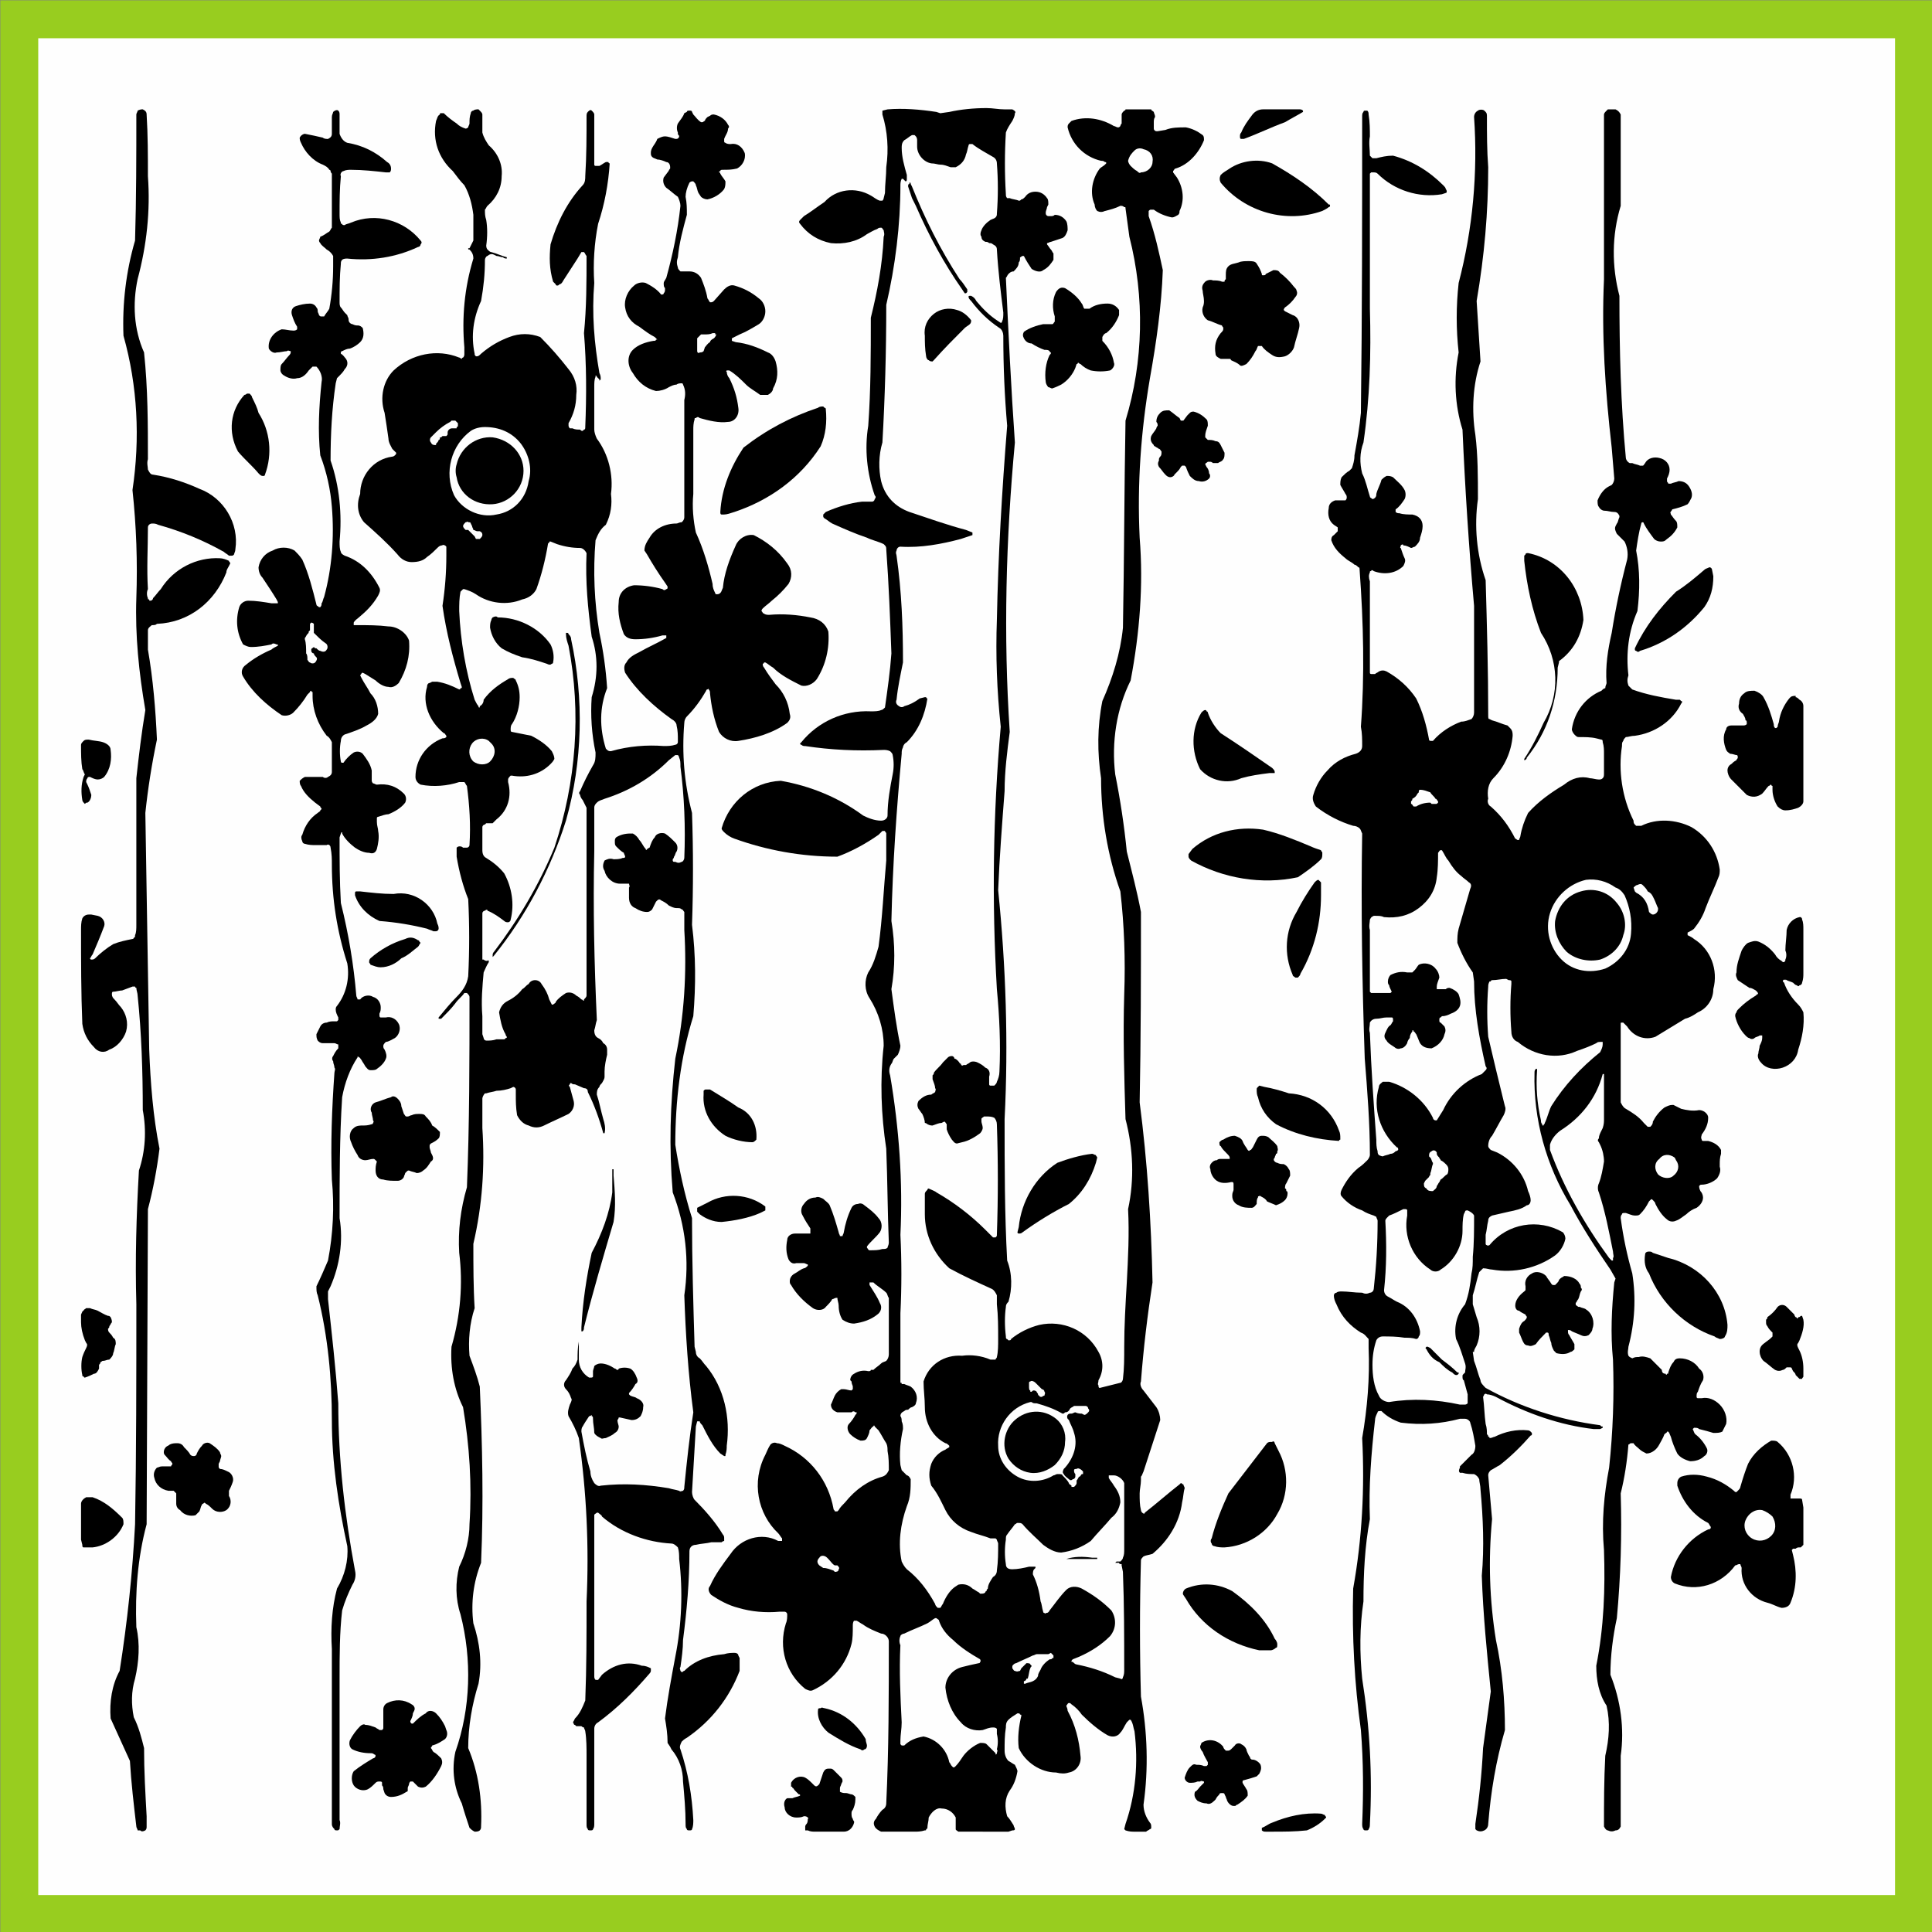 <?xml version="1.0" encoding="UTF-8"?> <!-- Creator: CorelDRAW X7 --> <svg xmlns="http://www.w3.org/2000/svg" xmlns:xlink="http://www.w3.org/1999/xlink" xml:space="preserve" width="1500px" height="1500px" shape-rendering="geometricPrecision" text-rendering="geometricPrecision" image-rendering="optimizeQuality" fill-rule="evenodd" clip-rule="evenodd" viewBox="0 0 1502 1502"><rect x="0" y="0" width="1502" height="1502" fill="#808080" stroke="none"/> <g id="Capa_x0020_1">  <rect fill="#FEFEFE" stroke="#98CD1F" stroke-width="29.461" x="15" y="15" width="1473" height="1473"></rect> <g id="_694775720"> <path fill="black" d="M105 1305c3,-13 4,-27 1,-40 -1,-27 1,-54 8,-80l1 -245c4,-15 7,-31 9,-47 -5,-25 -7,-51 -8,-77l-3 -184c2,-19 5,-38 9,-57 -1,-23 -3,-47 -7,-70 0,-5 0,-10 0,-15 0,-2 2,-3 3,-4 2,0 3,0 4,-1 25,-1 45,-17 54,-40 0,-2 1,-3 2,-5l1 -2c0,-1 -1,-1 -1,-2 -2,-1 -5,-2 -7,-2 -18,-1 -36,8 -46,24 -2,2 -4,5 -6,7 0,1 -1,2 -2,2 -1,0 -1,0 -1,-1 -1,0 -1,0 -1,-1 -1,-2 -1,-5 0,-7 -1,-16 0,-32 0,-48 0,-2 2,-3 3,-3 2,0 3,0 5,1 18,5 35,12 51,21 1,1 3,2 4,3 0,0 1,0 2,0 1,0 1,0 2,-1 0,-1 1,-2 1,-4 3,-20 -9,-40 -28,-47 -11,-5 -23,-9 -36,-11 -2,0 -3,-2 -4,-4 0,-2 -1,-5 0,-8 0,-27 0,-55 -3,-83 -8,-18 -9,-38 -5,-57 7,-26 10,-53 8,-80 0,-16 0,-32 -1,-48 0,-2 -1,-3 -3,-4 -1,0 -2,0 -4,1 0,1 -1,2 -1,3 0,32 0,65 -1,98 -7,24 -10,49 -9,74 11,39 13,80 7,120 3,28 4,56 3,84 -1,29 2,58 7,87 -3,18 -5,35 -7,53l0 114c0,3 0,6 -1,8 0,1 0,2 -1,2 0,1 -1,1 -1,1 -5,1 -10,2 -15,4 -5,3 -10,7 -14,11 -1,1 -2,1 -3,1 0,0 0,0 0,0 0,0 -1,0 -1,-1 1,-1 1,-2 2,-3 3,-7 6,-14 9,-22 1,-3 -1,-7 -5,-8l-5 -1 -2 0c-2,0 -4,1 -5,3 -1,3 -1,6 -1,9 0,24 0,49 1,73 1,7 4,13 9,18 3,4 8,5 12,2 6,-2 11,-8 13,-14 2,-7 0,-14 -4,-19 -2,-2 -3,-4 -5,-6 -1,-1 -2,-2 -2,-4 0,-1 0,-2 1,-2 2,0 5,-1 7,-1 3,-1 5,-2 8,-3 0,0 1,0 2,0 0,0 0,1 1,1 0,2 1,4 1,6 3,29 4,59 4,89 3,16 2,32 -3,47 -2,35 -3,69 -2,104 0,57 0,114 -1,171 -2,38 -6,76 -12,114 -6,11 -8,24 -7,37 5,11 10,22 15,33 1,17 3,34 5,51 0,1 1,2 1,3l2 0c1,1 2,1 4,0 1,-1 1,-2 1,-3 0,-2 0,-5 0,-8 -1,-18 -2,-35 -2,-53 -2,-8 -4,-16 -8,-24 -2,-10 -2,-20 1,-30l0 0z"></path> <path fill="black" d="M238 508c1,1 1,3 1,5 1,1 1,2 2,2 1,1 3,1 4,0 1,-1 2,-3 1,-4 -1,-1 -2,-2 -2,-3 -1,0 -2,-1 -2,-2 0,0 0,-1 0,-1 0,-1 1,-1 2,-2 0,0 0,0 1,1 0,0 1,0 1,0 1,1 2,2 3,2 2,1 4,1 5,-1 1,-1 1,-4 -1,-5 -3,-2 -6,-5 -9,-8 0,0 0,-1 0,-1 0,0 0,-1 0,-1 0,-1 0,-2 0,-3l0 -2c0,0 -1,-1 -2,-1 0,0 -1,1 -1,1l0 2 0 3c0,0 0,0 -1,1 0,1 0,1 -1,2 -1,1 -1,2 -2,3 0,0 0,0 0,1 1,3 1,7 1,11l0 0zm26 797c0,-18 0,-36 2,-53 2,-7 5,-14 8,-20 2,-3 3,-7 2,-11 -8,-43 -13,-86 -13,-130 -2,-27 -5,-54 -8,-81l0 -6 2 -4c7,-16 10,-35 7,-53 0,-31 0,-63 2,-94 2,-11 6,-22 12,-31 0,-1 0,-1 1,0 1,0 1,1 2,2 1,2 2,3 3,5 1,1 2,3 4,3 2,0 4,0 5,-1 3,-2 6,-5 7,-8 1,-2 0,-5 -1,-7 -1,-1 -1,-2 -1,-3 0,-1 1,-2 2,-3 2,0 5,-2 7,-3 3,-2 5,-7 3,-11 -2,-4 -6,-6 -10,-5 -1,0 -2,0 -3,0 -1,0 -1,0 -1,0 -1,0 -1,-1 -1,-2l0 -1c1,-2 1,-3 1,-5 0,-3 -2,-7 -6,-8 -3,-2 -8,-1 -10,2 0,0 -1,0 -1,0 0,0 -1,0 -1,0 0,-1 -1,-2 -1,-3 -2,-24 -6,-48 -12,-72 -1,-17 -1,-34 -1,-51l1 -3c0,0 0,-1 1,-1 0,0 0,1 0,1 2,4 6,8 10,11 3,2 7,4 11,4 3,1 5,0 6,-3 1,-4 2,-9 1,-14 0,-2 -1,-4 -1,-7 0,-1 0,-2 0,-3 0,-1 1,-1 1,-1 3,-1 6,-2 8,-2 5,-2 10,-5 13,-9 1,-2 1,-5 -1,-7 -6,-6 -13,-8 -21,-7 -1,0 -2,-1 -3,-1 0,0 -1,-1 -1,-2 0,-3 0,-5 0,-8 -1,-5 -4,-9 -7,-13 -2,-2 -5,-2 -7,-1 -3,2 -6,5 -8,8 0,0 -1,0 -1,0 -1,0 -1,-1 -1,-1 -1,-5 -1,-11 0,-16 0,-2 1,-4 3,-5 6,-2 12,-4 17,-7 4,-2 8,-5 9,-9 0,-6 -2,-12 -6,-16 -2,-4 -5,-8 -7,-12l-1 -2c1,-1 1,-2 2,-2l2 1 8 5c3,3 7,5 10,5 3,1 6,-1 8,-3 6,-10 9,-21 8,-33 -2,-6 -9,-11 -16,-11 -8,-1 -16,-1 -24,-1 -1,0 -2,0 -3,0 0,-1 0,-1 0,-1 0,0 0,-1 0,-1 1,-2 3,-3 4,-4 6,-5 11,-10 15,-17 1,-2 2,-4 1,-6 -6,-12 -15,-21 -27,-25 -2,-1 -3,-2 -3,-3 -1,-2 -1,-5 -1,-8 2,-21 0,-43 -7,-63 0,-20 1,-40 4,-60l1 -4 2 -2c1,-1 3,-3 4,-5 2,-2 3,-5 1,-8 -1,-1 -2,-3 -4,-4 0,0 0,-1 0,-1 0,-1 1,-1 1,-1 2,-1 4,-2 6,-2 3,-1 6,-3 8,-5 3,-3 3,-7 2,-11 -1,-1 -2,-2 -4,-2 -1,0 -2,0 -4,-1 0,0 -1,0 -2,-1 -1,-1 -1,-2 -1,-3 0,-1 -1,-2 -1,-3l-2 -2c-1,-1 -2,-3 -3,-4 -1,-1 -1,-3 -1,-4 0,-10 0,-20 1,-30 0,-1 0,-2 1,-3 1,-1 3,-1 4,-1 19,2 38,-1 55,-9 1,0 2,-1 2,-2 1,-1 1,-2 0,-3 -13,-16 -35,-22 -54,-14 -2,1 -4,1 -5,2 -1,0 -2,0 -2,-1 -1,0 -1,0 -1,-1 -1,-2 -1,-4 -1,-7 0,-9 0,-19 1,-29 -1,-2 1,-4 2,-4 2,-1 4,-1 6,-1 9,0 18,1 27,2 1,0 2,0 3,0 1,-1 1,-2 1,-3 0,-2 -1,-4 -3,-5 -9,-8 -19,-13 -31,-15 -3,-1 -5,-4 -6,-7 0,-5 0,-10 0,-15 0,-1 0,-2 -1,-3 -1,-1 -3,0 -4,1 0,1 -1,2 -1,4 0,4 0,9 0,13 0,2 -1,3 -3,4 -1,0 -3,0 -4,-1 -4,-1 -9,-2 -14,-3 -1,0 -3,1 -4,3 0,1 0,2 1,4 3,7 9,14 17,17 2,1 4,2 5,4 1,0 1,1 1,1 0,1 1,2 1,2 0,10 0,19 0,28 0,5 0,9 0,14 -1,1 -1,2 -2,3 -2,1 -4,3 -7,4 0,1 -1,2 -1,3 0,0 0,1 1,2 1,2 3,3 5,5 2,1 4,3 5,5 0,3 0,6 0,8 0,11 -1,22 -3,33 -1,2 -3,4 -4,6 -1,0 -1,0 -2,0 -1,0 -1,0 -2,-1 0,-1 -1,-2 -1,-3 0,-1 0,-2 -1,-3 -1,-2 -3,-3 -5,-3 -4,0 -8,1 -11,2 -3,1 -4,4 -3,7 1,3 2,6 4,9 0,1 0,2 0,2 -1,1 -2,1 -3,1 -3,0 -6,-1 -9,-1 -6,2 -11,8 -10,15 1,2 4,4 6,3 3,0 6,-1 8,-1 1,-1 2,0 3,0 0,0 0,1 0,1 0,1 -1,2 -1,2 -2,2 -4,5 -6,7 -1,1 -1,3 -1,5 0,1 1,3 3,4 3,2 7,3 10,2 4,0 7,-3 9,-6 1,-1 2,-2 3,-3 0,0 0,0 0,0 1,0 2,0 3,0 3,3 5,8 4,12 -2,19 -3,38 -1,57 5,13 8,27 9,40 2,24 0,48 -6,70 -1,2 -1,4 -2,5 0,1 0,2 -1,3 0,0 -1,0 -1,0 -1,-1 -2,-1 -2,-2 -3,-12 -6,-24 -11,-35 -2,-3 -4,-5 -6,-7 -5,-3 -12,-3 -17,0 -6,2 -10,7 -11,13 0,3 1,6 3,8 4,6 8,12 11,17l1 2c0,0 0,0 0,1 -1,0 -1,0 -1,0 -2,0 -3,0 -4,0 -6,-1 -12,-2 -18,-2 -3,0 -6,2 -7,5 -3,10 -2,20 3,29 2,1 4,2 6,2 6,0 11,-1 16,-2 1,-1 2,-1 4,0 0,0 1,0 1,0 0,1 0,1 0,1 -2,1 -4,2 -5,3 -7,3 -14,7 -20,12 -3,2 -4,6 -2,9 7,12 18,22 30,30 3,1 7,0 9,-2 4,-4 8,-9 11,-14l2 -2c0,-1 1,-1 1,-1 0,0 0,1 1,1 0,1 0,2 0,3 0,11 4,22 11,31 2,1 3,3 4,5 0,8 0,15 0,23 0,2 -1,3 -3,4 -1,1 -3,1 -4,0 -5,0 -10,0 -14,0 -2,1 -3,2 -4,3 0,1 0,3 1,4 2,5 6,9 11,13l4 3c0,1 1,1 1,2 0,0 0,0 -1,1 0,1 -1,1 -2,2 -6,4 -10,10 -12,17 -1,1 -1,3 0,5 0,1 1,2 2,2 3,1 6,1 8,1 3,0 6,0 9,0 1,-1 3,0 3,2 1,5 1,9 1,13 0,27 4,52 12,77 2,12 -1,24 -8,33 -1,1 -1,2 -1,3 0,2 1,4 2,6l0 2c0,0 -1,1 -1,1l-2 0c-2,0 -4,0 -6,1 -2,0 -4,1 -5,3 -1,2 -2,4 -3,6 0,2 0,3 1,5 1,1 2,2 4,2 3,0 6,0 9,0 1,0 2,1 3,1 0,0 0,1 0,1 0,1 0,1 0,2 -2,2 -3,4 -4,6 -1,1 -1,3 0,4 0,2 1,3 1,5 1,1 0,3 0,4 -2,28 -3,55 -2,83 2,21 1,42 -3,63 -3,7 -6,14 -9,20 0,3 0,5 1,7 8,32 11,65 11,97 0,33 5,66 12,98 1,11 -2,23 -8,33 -4,15 -5,31 -4,47 0,45 0,91 0,136 0,2 1,3 2,4 0,1 1,1 2,1 1,0 1,0 2,-1 0,-2 1,-5 0,-7l0 -110 0 0z"></path> <path fill="black" d="M432 779c2,-3 5,-5 8,-7 3,-1 6,0 8,2 2,1 3,2 4,3 1,0 1,1 2,1 0,0 0,0 0,-1 1,-1 2,-2 2,-3 0,-49 0,-98 0,-146 -1,-2 -2,-4 -3,-6 -1,-1 -2,-3 -2,-4 -1,-1 -1,-2 0,-3 3,-7 6,-13 10,-20 2,-3 2,-6 2,-10 -3,-14 -4,-29 -3,-43 5,-16 5,-32 0,-47 -3,-22 -5,-43 -4,-65 -1,-2 -3,-4 -5,-4 -6,0 -12,-1 -18,-3l-5 -2c-1,0 -1,0 -1,1 -1,0 -1,1 -1,1 -2,12 -5,24 -9,35 -2,4 -6,7 -11,8 -12,5 -26,3 -36,-4 -3,-2 -6,-3 -9,-4 -1,0 -1,0 -1,0 -1,1 -1,1 -2,2 -1,5 -1,10 -1,15 1,23 5,47 12,69 1,2 2,4 3,5 0,1 0,1 1,1 0,0 0,0 0,-1 2,-1 3,-3 3,-5 5,-7 12,-12 19,-16 1,-1 3,-1 4,-1 1,1 2,1 2,2 2,4 3,8 3,13 0,7 -2,15 -6,21 -1,1 -1,3 -1,4 0,1 0,2 1,2 5,1 10,2 15,3 6,3 12,7 16,12 1,2 2,4 2,6 -1,2 -2,3 -3,4 -8,8 -19,11 -30,9l-1 0c-1,1 -2,2 -2,3l0 2c3,11 0,22 -9,29l-3 3 -2 0c-1,0 -2,0 -3,0l-1 1c-1,0 -2,1 -2,2 0,2 0,4 0,6 0,4 0,8 0,12 0,3 1,5 3,6 5,3 10,7 14,12 6,11 8,24 5,36 0,1 -1,2 -2,2 -1,0 -2,0 -3,-1 -4,-3 -8,-6 -13,-8 0,-1 -1,-1 -2,0 -1,0 -2,1 -2,2 0,2 0,4 0,6l0 26 0 4c0,0 0,0 1,0 1,1 2,1 3,1 0,-1 1,0 1,0 0,0 0,1 0,1 -2,3 -3,6 -4,8 -1,11 -2,22 -1,34 0,4 0,9 0,14l1 3c0,1 1,2 2,2 3,0 5,0 8,-1 1,0 3,0 5,0 1,0 2,0 2,-1 1,0 1,0 1,-1 0,0 -1,-1 -1,-2 -3,-5 -4,-11 -5,-17 1,-4 3,-7 7,-9 4,-2 8,-5 11,-9 2,-1 3,-3 5,-4 1,-2 3,-3 5,-3 2,0 4,1 5,3 3,4 5,8 6,12l2 4c0,0 0,0 1,0 1,-1 2,-1 2,-2l0 0zm-52 -203c-4,-3 -10,-2 -13,2 -3,4 -3,10 1,14 4,3 10,3 13,0 4,-4 5,-10 1,-14l-2 -2 0 0zm-14 -169c0,-1 -1,-1 -2,-1 0,-1 -1,0 -2,0 -1,1 -2,2 -2,3 0,1 1,2 2,3l2 0c1,1 1,1 2,2 1,1 2,2 3,3l1 2c1,0 2,0 3,0 1,-1 2,-2 2,-3 0,-1 0,-2 -2,-3l-2 0c-1,0 -2,-1 -3,-1 0,-1 -1,-2 -1,-3l-1 -2 0 0zm0 -72c-15,11 -21,32 -13,50 6,11 20,18 33,15 13,-2 23,-12 25,-26 3,-10 0,-21 -6,-29 -7,-9 -17,-13 -28,-13 -4,0 -8,1 -11,3l0 0zm-23 5l1 -1c1,0 2,0 2,0 1,0 1,0 1,0 1,-1 1,-1 1,-2l0 -1c0,-1 1,-2 1,-2 1,-1 2,-1 3,-1 1,0 2,0 3,0 0,0 0,0 0,-1 1,0 1,-1 1,-1 0,-1 0,-2 0,-2 -1,-1 -1,-1 -2,-2 -1,0 -2,0 -3,0l-1 1c-4,2 -8,5 -11,8 -1,1 -3,3 -4,4 -1,1 -1,3 0,4 1,2 2,2 4,2 0,0 0,0 0,-1 1,-1 2,-2 2,-3 1,0 1,-1 1,-2 1,0 1,0 1,0l0 0zm211 -81c-2,1 -4,1 -7,1l-2 0c-1,1 -2,2 -3,3l0 2c0,2 0,3 0,4 0,1 0,3 0,4 0,0 0,0 0,0 0,1 1,2 2,1 1,0 2,0 3,-1l1 -3c1,-1 2,-3 4,-4 0,-1 1,-2 3,-3 1,-1 1,-1 2,-3 0,0 0,0 -1,0 0,-1 0,-1 0,-1l-2 0 0 0zm-182 1050c3,-16 1,-32 -4,-47 -2,-16 0,-32 6,-47 2,-46 1,-92 -1,-137 -2,-8 -5,-16 -8,-24 -1,-12 0,-25 4,-37 -1,-16 -1,-33 -1,-50 7,-30 9,-60 7,-90 0,-8 0,-15 0,-23 0,-1 1,-3 2,-4l1 0c3,-1 5,-1 8,-2 4,0 8,-1 11,-2l2 -1c1,0 2,1 2,2 0,1 0,2 0,4 0,5 0,10 1,16 2,4 5,7 9,8 4,2 8,2 12,0 6,-3 13,-6 19,-9 3,-2 5,-6 4,-10 -1,-4 -2,-7 -3,-11 -1,-1 -1,-1 0,-2 0,0 0,-1 1,-1 1,1 2,1 3,1l7 3c2,0 3,1 3,3 5,10 9,21 12,32 0,0 1,0 1,0 0,0 0,0 0,0 1,-4 0,-8 -1,-11 -2,-7 -3,-13 -5,-19 0,-2 0,-4 2,-6 0,-1 1,-2 2,-3 1,-2 2,-3 2,-5l0 -4c0,-4 1,-9 2,-13l0 -4c0,-2 -1,-4 -3,-5 -1,-2 -2,-3 -4,-4 -2,-1 -3,-3 -3,-6 1,-3 1,-5 2,-8 -2,-44 -3,-87 -2,-131l0 -34c0,-2 1,-3 2,-4 2,-2 4,-2 6,-3 19,-6 36,-16 50,-30l5 -4c0,0 1,0 2,0 0,0 1,1 1,2 1,2 1,4 1,7 3,23 4,47 3,71 0,1 -1,3 -2,3 -2,1 -3,1 -5,0l-1 0c-1,0 -1,-1 -1,-1 0,0 0,0 0,-1 0,0 1,-1 1,-2 1,-1 1,-3 2,-4 1,-2 1,-5 -1,-7 -3,-3 -5,-5 -8,-7 -3,-1 -7,0 -8,3 -2,2 -3,5 -4,8 -1,0 -1,1 -2,1 0,1 -1,1 -1,0 -2,-2 -3,-5 -5,-7 -1,-2 -3,-4 -5,-5l-2 0c-4,0 -8,1 -11,3 -1,1 -1,2 -1,3 0,2 0,3 1,4 2,2 4,4 6,5 0,1 1,2 1,3 0,1 -1,1 -2,1 -2,1 -5,1 -7,1 -3,-1 -5,0 -7,1 -1,2 -2,5 0,8 1,5 6,10 12,10 2,0 4,0 6,0 0,0 1,0 1,0 0,1 1,2 0,3 0,3 0,6 0,8 0,4 2,7 5,8 3,2 6,3 9,3 2,0 3,-1 4,-2 1,-2 2,-4 3,-6l1 -1c1,-1 2,-1 3,0 2,1 4,2 6,4 2,1 4,2 6,2 0,0 1,0 1,0 1,0 2,0 3,1 1,0 1,1 2,2 0,5 0,9 0,14 2,33 0,67 -7,100 -4,35 -5,69 -2,104 10,26 13,53 9,80 1,30 3,61 7,91 -3,19 -5,38 -7,58 0,1 0,2 -1,3 -1,0 -2,1 -3,0 -3,-1 -5,-1 -8,-2 -18,-3 -35,-4 -53,-2 -2,1 -4,-1 -5,-2 -2,-3 -3,-6 -3,-9 -3,-10 -5,-20 -7,-31 0,-1 0,-3 1,-4 1,-2 3,-5 5,-8 0,0 1,0 2,-1 0,0 0,0 0,1 1,0 1,1 1,2 0,4 1,7 1,11 1,2 3,3 5,4 1,1 2,0 4,0 2,-1 5,-2 7,-4 2,-1 3,-3 3,-5 0,-1 -1,-3 -1,-5 0,0 1,-1 1,-2 0,0 1,0 1,0l9 2c3,0 5,-1 7,-3 1,-2 2,-4 2,-7 1,-3 -2,-6 -5,-7 -1,-1 -3,-1 -5,-2 0,0 -1,-1 -1,-1 0,-1 0,-1 0,-1 2,-2 4,-5 5,-7 2,-1 2,-3 1,-5 -1,-3 -3,-6 -5,-7 -3,-1 -6,-1 -9,0 0,1 -1,1 -1,1 -1,0 -1,-1 -2,-1 -3,-2 -7,-4 -11,-4 -2,0 -4,1 -5,2 0,1 -1,3 -1,4 0,1 0,2 0,3l0 1c0,1 -1,1 -2,1l-1 0c-5,-3 -8,-8 -8,-14 0,-5 0,-9 0,-14 0,0 0,0 0,0 0,0 0,0 0,0 -1,5 -1,10 -1,14 -1,3 -2,5 -4,7 -1,3 -3,6 -5,9 -2,2 -2,5 0,7 2,2 3,4 4,7 1,1 0,3 -1,5 -1,3 -2,6 -1,9 3,5 6,11 8,17 6,42 8,84 6,127 0,26 0,51 -1,77 -2,5 -4,10 -8,14l-1 2c0,0 -1,1 0,2 0,0 0,1 1,1l1 1c1,0 2,0 4,0 0,0 1,1 2,1 0,1 1,2 1,3 1,6 1,13 1,19 0,18 0,36 0,53 0,2 0,3 1,4 0,1 1,1 2,1 1,0 2,0 2,-1 1,-1 1,-3 1,-4l0 -74c0,-2 1,-4 3,-5 15,-11 28,-24 40,-38 1,-1 1,-2 1,-2 0,-1 0,-2 0,-2 -2,-1 -4,-2 -7,-2 -11,-4 -22,-1 -31,7l-3 4c-1,0 -1,0 -2,0 0,0 0,0 0,0 -1,-1 -1,-2 -1,-3 0,-39 0,-79 0,-118 0,-2 0,-5 0,-7 0,-1 1,-1 2,-2 0,0 1,0 1,0 1,1 3,2 3,3 15,13 35,20 54,21 2,0 4,2 5,3 1,3 1,6 1,9 3,25 2,51 -3,76 -3,16 -6,32 -8,48 1,6 2,12 2,19l2 3 1 2c6,7 9,16 9,25 1,11 2,22 2,33 0,2 0,3 1,4 0,1 1,1 2,1 1,0 2,0 2,-1 1,-2 1,-5 1,-7 -1,-19 -4,-37 -10,-55 -1,-2 0,-4 1,-6 1,-1 2,-2 4,-3 19,-13 33,-31 41,-52 0,-4 0,-7 0,-10l-1 -2c0,-1 -1,-2 -3,-2 -2,0 -5,0 -8,1 -12,1 -23,5 -31,13 -1,0 -1,1 -2,1 0,0 0,0 -1,-1 0,-1 -1,-2 0,-3 1,-7 2,-14 2,-21 3,-23 5,-46 5,-69 0,-3 2,-5 5,-5 4,-1 8,-1 12,-2 3,0 6,0 8,0 1,-1 2,-1 2,-1 0,-1 0,-1 0,-2 0,-1 0,-2 -1,-3 -6,-10 -14,-19 -22,-27 -1,-1 -2,-4 -2,-6 1,-17 2,-34 3,-51l1 -4c0,0 0,0 1,0 0,0 0,0 1,0 0,1 1,2 2,3 4,8 8,16 14,22l3 2c0,0 1,0 1,0 0,-1 0,-1 0,-1 1,-3 1,-5 1,-7 3,-22 -2,-45 -16,-62 -2,-2 -3,-4 -5,-6 -2,-1 -3,-3 -3,-5l-1 -4c-1,-33 -2,-67 -2,-100 -6,-19 -10,-38 -13,-57 0,-34 4,-68 14,-100 2,-24 2,-47 -1,-71 1,-29 1,-58 0,-87 -6,-23 -8,-46 -6,-70 0,-2 1,-4 2,-5 6,-6 11,-13 15,-20 0,-1 1,-1 1,-1 1,-1 1,0 1,0 1,1 1,2 1,3 1,10 3,20 7,30 3,5 9,8 15,7 13,-2 27,-6 38,-14 2,-2 3,-4 2,-7 -1,-9 -5,-17 -11,-23 -3,-4 -6,-8 -9,-13 -1,-1 -1,-2 -1,-3 0,0 1,0 1,-1 0,0 0,0 1,0 2,1 4,3 6,4 6,6 14,10 22,14 4,1 9,-1 12,-5 7,-11 10,-24 9,-37 -2,-6 -7,-10 -14,-11 -10,-2 -21,-3 -32,-2 -1,0 -3,0 -4,-1 -1,0 -1,-1 -2,-2 0,0 0,-1 1,-2 2,-2 5,-4 7,-6 5,-4 9,-8 13,-13 3,-5 3,-11 -1,-16 -7,-10 -16,-17 -26,-22 -6,-1 -12,3 -14,8 -5,11 -9,22 -10,33 -1,2 -1,3 -2,4 -1,1 -2,1 -3,1 0,0 -1,0 -1,-1 -1,-2 -2,-4 -2,-7 -3,-13 -7,-27 -13,-40 -2,-9 -3,-20 -2,-30 0,-16 0,-33 0,-50 0,-2 0,-5 1,-8 0,-1 0,-1 1,-1 1,-1 2,-1 3,0 7,2 15,4 22,3 5,0 9,-5 8,-11 -1,-8 -3,-15 -7,-23 -1,-1 -2,-3 -2,-5 -1,0 0,-1 0,-1 1,0 2,0 2,0 5,3 9,7 13,11 3,3 7,5 11,8 2,0 4,0 6,0 2,-1 4,-3 4,-5 4,-7 4,-14 2,-21 -1,-3 -3,-6 -6,-7 -8,-4 -16,-7 -25,-8l-3 -1c0,-1 0,-1 0,-1 0,0 0,-1 0,-1 2,-1 4,-2 6,-3 5,-2 10,-5 15,-8 3,-2 5,-6 5,-10 0,-4 -2,-8 -5,-10 -6,-5 -12,-8 -19,-10 -3,-1 -6,1 -8,3l-8 9c0,0 -1,1 -2,1 0,0 0,0 -1,0 -1,-1 -1,-2 -2,-3 -1,-6 -3,-11 -5,-16 -2,-3 -5,-5 -9,-5 -2,0 -4,0 -6,0l-1 0c-1,-1 -2,-2 -2,-3 -1,-3 -1,-5 0,-8 1,-11 4,-22 7,-33 0,-5 0,-9 -1,-14 0,-3 1,-7 3,-11 0,0 1,-1 2,-1 0,0 1,0 1,0 1,1 2,2 2,3 1,2 1,4 2,6l2 3c1,1 3,2 5,2 5,-1 10,-4 13,-8 1,-2 1,-4 1,-6 -1,-2 -3,-4 -4,-6 0,0 0,-1 -1,-1 0,-1 1,-1 1,-1 0,-1 1,-1 2,-1 4,0 7,0 11,-1 4,-2 7,-7 6,-12 -2,-5 -6,-8 -11,-7 -1,0 -3,0 -4,-1 -1,0 -1,-1 -1,-1l0 -2c1,-3 3,-5 3,-8 1,-1 1,-2 0,-3 -2,-4 -6,-7 -11,-8 -1,0 -2,0 -3,1l-2 1c-1,1 -2,2 -2,3 -1,0 -1,1 -2,1 0,0 -1,0 -1,0 -3,-2 -4,-4 -6,-6l-1 -2c0,-1 -1,-1 -2,-1 -1,0 -2,0 -2,1l-2 1c-1,3 -3,5 -5,8 -1,2 -1,5 0,7 0,0 0,1 0,1 0,1 1,1 1,2 0,1 -1,2 -2,2l-1 0c-3,-1 -6,-2 -8,-2 -2,0 -4,1 -6,2 -1,3 -3,5 -4,7 -1,2 -1,3 -1,4 0,1 0,2 1,3 1,1 2,1 4,2 2,0 5,1 7,2 2,0 3,2 3,4 0,0 0,0 0,1 -1,1 -1,2 -2,3l-3 4c-1,3 0,6 2,8 3,2 6,5 9,7 1,2 2,5 2,7 -2,19 -6,38 -11,56 -1,2 -2,3 -2,4 0,2 0,3 1,4l0 1c0,1 0,2 -1,3 0,1 -1,1 -2,1 -3,-4 -8,-7 -12,-9 -3,-1 -7,0 -9,2 -5,4 -8,11 -7,17 1,7 5,12 11,15 4,3 8,6 12,8 1,1 1,1 2,2 0,0 0,0 -1,0 0,1 -1,1 -2,1 -6,1 -12,3 -16,7 -5,5 -4,13 0,18 4,7 10,12 18,14 3,0 7,-1 10,-3 2,-1 4,-2 6,-2 1,-1 3,-1 4,-1 1,0 1,1 1,1 2,4 2,8 1,12 0,30 0,61 0,91 0,2 -1,3 -2,4 -2,0 -3,1 -4,1 -9,0 -17,4 -21,11 -2,3 -4,6 -4,10l2 3c4,7 9,15 14,22l2 3c0,1 0,1 0,1 0,1 -1,1 -1,1 -1,1 -2,1 -3,0 -7,-2 -15,-3 -22,-3 -7,1 -12,6 -12,13 -1,9 1,17 4,25 2,3 5,4 9,4 7,0 14,-1 21,-3 1,0 2,0 3,0 0,1 0,1 0,1 0,1 0,1 0,1 -7,4 -14,7 -21,11 -4,2 -8,4 -10,8 -2,2 -2,5 -1,8 9,14 22,26 36,36 2,1 4,3 4,5 1,4 1,8 1,11l0 2c0,1 -1,2 -2,2 -3,1 -6,1 -9,1 -13,-1 -27,0 -41,4 -1,0 -2,0 -3,-1l-1 -1c-5,-16 -5,-32 1,-47 -1,-15 -3,-29 -6,-43 -4,-24 -5,-48 -3,-72 2,-5 4,-9 8,-12 4,-8 5,-16 4,-24 2,-15 -2,-31 -11,-43 -1,-2 -2,-5 -2,-7l0 -3c0,-10 0,-20 0,-30 0,-3 0,-6 1,-8 0,-1 0,-1 0,-1 1,0 1,1 1,1 1,1 1,1 2,2 0,0 0,1 0,1 0,0 1,-1 1,-1 0,-2 0,-3 -1,-5 -4,-23 -6,-46 -4,-70 -1,-15 0,-31 3,-46 5,-15 8,-31 9,-47 -1,0 -1,-1 -1,-1 -1,0 -1,0 -2,0 -2,1 -3,2 -5,3 -1,0 -2,0 -3,0 0,0 -1,0 -1,-1 0,-3 0,-5 0,-8 0,-11 0,-21 0,-31 0,-1 -1,-2 -2,-3 -1,-1 -2,0 -3,1 -1,1 -1,2 -1,4 0,15 0,30 -1,46 0,2 0,5 -2,7 -12,13 -20,29 -25,46 -1,10 -1,19 2,29 1,1 1,1 2,2 0,1 1,1 1,1 1,0 1,0 2,-1 1,0 2,-1 3,-3 4,-6 7,-11 11,-17l3 -5c0,0 1,0 1,0 1,0 1,0 1,0 1,1 1,2 2,3 0,20 0,40 -2,60 2,24 2,49 1,73 0,1 0,2 -1,2 0,0 -1,1 -1,1 -1,0 -1,0 -2,-1 -2,0 -4,0 -6,-1l-2 0c-1,-1 -1,-2 -1,-2l0 -2c4,-7 6,-14 6,-22 1,-7 -1,-14 -6,-20 -7,-9 -14,-17 -22,-25 -8,-3 -16,-3 -24,0 -8,3 -15,7 -22,13 -1,1 -2,2 -3,2 -1,0 -1,0 -1,0 -1,-1 -1,-1 -1,-2 -3,-14 -1,-28 5,-41 2,-11 3,-21 3,-32 0,-1 1,-3 2,-3 1,-1 3,-2 5,-1l2 1c2,0 3,1 5,1 1,1 2,1 3,1 0,0 0,-1 0,-1 0,0 0,0 0,0 -4,-1 -8,-3 -12,-4 -1,0 -2,-1 -3,-2 0,0 -1,-1 -1,-3 1,-7 1,-14 0,-20 -1,-3 -1,-5 -1,-8 1,-1 1,-2 2,-3 7,-6 11,-14 11,-23 1,-9 -3,-18 -10,-24 -2,-3 -4,-6 -5,-10 0,-5 0,-10 0,-14 0,-1 -1,-2 -2,-3l-1 -1c-1,0 -3,0 -4,1 -1,0 -2,1 -2,2 -1,3 -1,5 -1,8 0,1 -1,2 -1,3 -1,1 -2,1 -2,1 -3,-1 -5,-2 -7,-4 -3,-2 -7,-5 -10,-8 -1,0 -2,0 -2,0 -1,0 -1,0 -1,1 -2,1 -2,3 -3,5 -3,15 2,29 13,39 3,4 6,8 9,11 4,7 6,15 7,23 0,6 0,13 0,20 -1,2 -2,4 -3,6 0,0 -1,0 -1,0 0,1 0,1 1,1 2,2 3,4 3,7 -7,23 -9,46 -7,69 0,2 0,4 0,5 0,1 0,2 -1,3 0,0 -1,0 -1,1 -1,0 -1,-1 -2,-1 -17,-7 -37,-3 -51,10 -8,8 -11,21 -7,33 1,6 2,13 3,20 0,3 2,6 3,8 1,1 2,2 3,3 0,1 0,1 -1,2 0,0 -1,1 -2,1 -15,2 -25,15 -25,29 -3,8 -2,16 3,22 9,8 18,16 26,25 3,4 7,6 11,6 5,0 9,-1 12,-4 3,-2 6,-5 8,-7 1,-1 2,-2 4,-2 0,-1 1,0 2,0l1 1c0,2 0,5 0,7 0,13 -1,26 -3,39 3,21 8,40 14,60l1 3c0,1 0,1 -1,1 0,1 -1,1 -1,1 -6,-3 -11,-5 -17,-6 -1,0 -3,0 -4,0l-2 1c-1,0 -2,1 -2,3 -4,13 2,27 13,36 1,0 1,1 2,2 0,0 0,1 0,1 -1,1 -2,1 -3,1 -13,5 -21,17 -21,30 0,3 2,5 4,6 10,2 21,1 30,-2 1,0 3,0 4,0 1,1 1,2 2,3 2,15 3,30 2,46 0,1 -1,2 -2,2l-1 0 -2 0c-1,-1 -2,-1 -3,-1 0,0 0,0 0,0 -1,0 -2,1 -2,1 0,3 0,5 0,7 2,12 5,23 9,33 1,20 1,40 0,60 -1,7 -5,12 -9,16 -5,5 -9,10 -14,16 0,0 0,0 0,1 1,0 1,0 2,0 4,-4 8,-8 11,-12 2,-3 5,-5 7,-8 0,0 1,0 1,0 1,0 1,0 1,0 1,1 2,2 2,3 0,49 0,99 -2,148 -5,17 -7,34 -6,51 3,24 1,49 -6,73 -1,17 2,33 9,47 5,30 7,60 5,91 0,11 -3,23 -8,33 -3,12 -3,25 1,37 9,35 8,73 -4,107 -3,14 -1,28 5,40 2,7 4,13 6,19 1,1 2,2 4,3 1,0 3,0 4,-1 1,-1 1,-2 1,-3 1,-21 -2,-42 -10,-61 0,-17 3,-34 8,-50l0 0z"></path> <path fill="black" d="M644 1375c-2,0 -3,1 -4,3 -1,3 -2,6 -3,9l-1 1c-1,1 -2,1 -3,0l-1 -1c-2,-2 -4,-4 -6,-5 -4,-2 -9,0 -11,4 0,1 0,2 0,3 1,0 1,0 1,1 1,0 1,1 2,2 1,1 2,2 3,3 1,0 1,0 1,1 0,0 0,0 0,0 -2,1 -4,1 -6,2 -1,0 -2,0 -4,0 -2,1 -3,4 -2,7 0,4 4,8 9,8 2,0 4,0 6,-1 1,0 2,0 3,1 0,0 1,1 0,1 0,1 0,3 -1,4 0,0 -1,1 -1,2 0,1 0,2 0,3l2 0c2,1 4,1 6,1 8,0 15,0 22,0 4,0 7,-3 8,-7 0,0 0,0 0,-1 0,0 -1,-1 -1,-2 -1,-1 -1,-3 -1,-4 0,-1 0,-2 1,-3 1,-2 2,-5 2,-8l0 -2c-1,-1 -2,-2 -3,-2 -1,0 -3,-1 -4,-1 -2,0 -3,0 -5,-1 0,0 0,0 0,-1l0 -2c0,-1 1,-2 1,-3l1 -2c0,-1 0,-2 -1,-3 -2,-2 -4,-4 -6,-6 -1,-1 -2,-1 -2,-1 -1,0 -1,0 -2,0l0 0z"></path> <path fill="black" d="M735 1312c0,-7 5,-14 13,-16 4,-1 8,-2 13,-3 1,0 1,-1 1,-1 1,-1 0,-1 0,-2 -7,-4 -15,-9 -21,-15 -5,-4 -9,-9 -11,-15 0,-1 -1,-1 -2,-2 0,0 0,0 0,0 -1,0 -1,0 -1,0 -2,1 -4,3 -6,4 -6,3 -12,5 -18,8 -1,0 -3,1 -3,2 -1,2 -1,5 0,7 -1,20 0,40 1,60 0,5 -1,10 -1,14 0,2 0,3 0,3 1,1 1,1 1,1 1,0 1,0 2,0 4,-4 9,-6 15,-7 10,2 18,10 20,20 1,1 1,2 2,3 1,1 1,1 1,1 1,0 1,0 2,-1 2,-2 4,-5 6,-8 3,-4 8,-8 13,-10 2,0 4,0 5,1 3,3 5,5 7,7 0,1 0,1 0,1 1,0 1,-1 1,-1 0,-1 1,-2 0,-3 1,-4 1,-8 0,-12l0 -4c-1,-1 -2,-1 -3,-1 -3,0 -5,1 -8,2 -6,1 -13,-1 -17,-6 -7,-7 -11,-17 -12,-27l0 0zm66 -18c1,1 1,1 1,1 0,1 -1,1 -1,2 -1,2 -1,5 -2,8 0,0 0,0 -1,0 0,1 -1,2 -2,2 0,1 0,1 0,2 0,0 1,0 1,0 2,-1 4,-1 6,-2 2,-1 3,-2 4,-4 0,-2 1,-3 2,-5 1,-3 4,-6 7,-8 1,0 2,0 2,-1 0,0 1,0 1,0 0,-1 0,-2 0,-2 -1,-1 -2,-2 -2,-2l-2 1c-2,0 -5,0 -7,0l-2 0c-1,0 -2,1 -3,1 -4,2 -9,4 -13,6 -1,0 -2,1 -2,1 -1,1 -1,1 -1,2 0,0 0,1 0,1 1,1 1,2 2,2 2,1 3,0 4,0l1 -2c1,-1 2,-2 3,-3l1 -1c1,0 3,0 3,1l0 0zm70 -80c1,-1 2,-2 2,-3 1,-2 1,-4 1,-7 0,-17 0,-34 0,-51 -1,-3 -5,-6 -8,-6l-4 0c0,0 0,0 0,1 0,0 0,0 0,1 1,2 3,4 4,6 3,4 5,8 5,13 -1,5 -3,9 -7,12 -5,6 -11,12 -16,18 -7,5 -15,8 -23,9 -5,0 -10,-3 -14,-6 -5,-5 -11,-10 -16,-16 -1,-1 -2,-1 -3,-1 -1,0 -1,0 -1,0 -1,0 -1,1 -2,1 -2,3 -4,5 -6,8 -1,1 -1,2 -1,4 -1,6 -1,13 0,19 0,3 2,4 5,4 4,0 9,-1 13,-2 2,0 4,0 5,0 0,0 0,0 0,0 0,0 0,0 0,0 0,1 0,1 0,1l-1 1c-1,1 -1,3 -1,4 3,6 5,13 6,21 1,2 1,5 2,8 0,0 0,1 1,1 0,0 1,1 1,0 1,0 2,0 3,-2 4,-5 8,-11 13,-16 3,-3 8,-3 12,-1 9,5 16,10 23,17 4,6 4,14 -1,20 -7,7 -15,12 -24,16l-5 2c-1,1 -1,1 -1,2 0,0 0,0 1,0 1,1 2,2 3,2 10,2 20,5 30,10l4 1c1,1 2,0 2,-1 1,-2 1,-4 1,-6 0,-25 0,-51 -1,-76l-1 -5c0,0 0,-1 0,-1 -1,0 -2,0 -2,-1 -1,0 -2,0 -3,0 0,0 0,0 0,0 0,0 0,0 0,0 0,0 1,-1 1,-1 1,0 2,0 3,0 0,0 0,0 0,0l0 0zm-116 -23c-9,-3 -16,-9 -20,-17 -3,-6 -6,-13 -11,-19 -2,-6 -2,-11 0,-17 2,-5 6,-9 11,-11 1,-1 2,-1 3,-2 0,0 0,0 0,-1 0,0 0,0 0,0 -1,-1 -2,-2 -3,-2 -10,-5 -16,-16 -16,-28 0,-7 -1,-13 -1,-20 4,-13 16,-21 30,-20 7,-1 15,0 22,3 1,0 3,0 4,0 0,-1 1,-1 1,-2 1,-4 1,-9 1,-14 0,-9 0,-18 -1,-27l0 -7c-1,-2 -2,-4 -4,-5 -11,-5 -22,-10 -33,-16 -12,-11 -19,-26 -19,-42 0,-6 0,-11 0,-16 0,-1 1,-2 2,-3 0,-1 1,-1 1,-1 2,1 5,2 6,3 14,8 27,18 38,29 2,2 4,4 6,6 1,0 2,0 2,0 1,-1 1,-1 1,-2 1,-29 1,-57 0,-86 0,-2 -1,-4 -2,-5 -2,-1 -4,-1 -6,-1l-2 0c-1,1 -2,1 -2,2l0 2c0,1 1,3 1,5 0,1 -1,3 -2,4 -4,3 -9,6 -14,7l-4 1c-2,0 -3,-2 -4,-3 -2,-3 -3,-5 -4,-8 0,-2 0,-3 0,-4 -1,-1 -1,-2 -2,-2l-2 1c-2,0 -4,1 -7,2 -1,0 -2,0 -4,-1 0,0 -1,-1 -2,-1 0,-2 -1,-5 -2,-7 -1,-1 -2,-3 -3,-4 -1,-2 -1,-4 0,-6 3,-3 6,-5 10,-5 1,-1 2,-1 3,-2 0,-1 1,-2 0,-3 0,-2 -1,-4 -2,-7 0,-1 0,-2 0,-3 1,-1 1,-1 1,-2 2,-3 5,-5 7,-8 1,-1 2,-2 4,-4 0,0 1,-1 3,-1 1,0 2,1 2,2 1,0 2,1 3,2 1,1 1,2 2,2 0,1 1,2 2,1l2 0c1,-1 2,-1 3,-2 1,-1 4,-1 6,0 2,1 4,2 6,4 3,1 4,4 3,7 0,1 0,3 0,4 0,1 0,1 0,2 0,0 0,1 1,1 1,0 2,0 3,0 1,-1 2,-2 2,-3 1,-2 2,-5 2,-8 1,-21 0,-43 -2,-64 -4,-68 -3,-136 3,-204 -3,-28 -4,-56 -3,-83 1,-51 4,-101 8,-151 -2,-23 -3,-46 -3,-70 0,-2 -1,-5 -3,-6 -9,-6 -16,-13 -22,-21 -1,-1 -2,-2 -2,-3 0,-1 0,-1 1,-1 0,0 1,0 1,0 2,1 3,2 4,4 5,6 10,11 16,15l3 2c0,0 1,0 1,-1 1,-2 1,-4 1,-7 -2,-16 -4,-32 -5,-49 0,-2 -1,-3 -3,-4 -1,-1 -2,-1 -3,-1 -1,-1 -2,-1 -3,-1 -2,-1 -3,-2 -3,-4 -1,-1 -1,-3 0,-5 1,-3 4,-6 7,-8 2,-1 3,-1 4,-2 1,-1 1,-2 1,-3 1,-13 1,-26 0,-39 0,-2 -1,-4 -3,-5 -5,-3 -11,-6 -16,-10 -1,0 -1,0 -2,0 -1,0 -1,1 -1,1 -1,3 -1,5 -2,7 -1,5 -4,8 -8,10 -1,0 -3,0 -4,0 -3,-1 -5,-2 -8,-2 -2,0 -4,-1 -7,-1 -6,-1 -11,-7 -11,-13 0,-2 0,-4 0,-5 0,-2 -1,-3 -1,-3 -1,-1 -1,-1 -1,-1 -1,0 -2,0 -2,0 -2,1 -4,3 -6,4 -2,2 -2,4 -2,6 0,7 2,14 4,21 0,1 0,2 0,3 0,1 0,2 -1,2l-1 -1 -1 -1c-1,0 -1,0 -1,0 0,0 0,0 0,0 -1,2 -1,4 -1,5 0,31 -4,63 -11,93 0,36 -1,72 -3,107 -3,10 -3,21 -1,30 3,12 11,20 22,24 15,5 29,10 44,14l5 2c0,0 0,0 0,1 0,0 0,1 0,1 -3,1 -6,2 -9,3 -15,4 -31,7 -47,6 -2,0 -3,2 -3,3 -1,2 0,3 0,4 4,28 5,55 5,83 -2,10 -4,19 -5,29 -1,2 0,4 2,5 1,1 3,1 4,0 4,-1 8,-3 12,-6l4 -1c0,0 1,0 1,0 0,0 0,1 1,1 -2,13 -7,25 -16,34 -2,1 -3,3 -3,4 -1,2 -1,3 -1,5 -4,43 -7,86 -8,130 3,18 3,36 0,53 2,15 4,30 7,44 0,2 -1,5 -2,7 -1,1 -2,2 -3,3 -1,1 -1,3 -2,4 -2,3 -2,6 -1,9 7,41 10,83 8,124 1,20 1,41 0,61l0 51c0,1 0,2 0,3 1,0 1,0 1,1 1,0 1,0 2,0 2,1 3,1 5,2 4,3 6,8 4,13 0,1 -1,2 -3,3 -1,0 -2,1 -3,2 -1,0 -2,0 -3,1 -2,1 -3,2 -3,4 1,1 1,3 1,4 1,2 1,4 1,6 -2,9 -3,19 -2,28l1 4 1 1c1,1 2,2 3,3 1,0 2,1 3,3 0,7 0,14 -3,21 -5,14 -7,29 -4,43 1,2 2,4 4,6 9,7 16,16 22,27 0,1 1,2 2,3 1,0 1,0 2,0 1,-1 1,-2 2,-3 2,-5 5,-10 9,-13l3 -2c4,-1 8,0 11,3 2,1 3,2 5,3l1 1c2,0 3,0 4,-1 0,-1 1,-1 1,-1 0,-1 0,-1 1,-2 0,-3 2,-6 4,-9 2,-1 3,-3 3,-5 1,-7 1,-14 1,-21 0,-1 -1,-2 -1,-3l-1 -1c-1,0 -2,0 -4,0 -5,-2 -10,-3 -15,-5l0 0zm-112 20c-2,-2 -5,-2 -6,0 -2,2 -2,4 0,6l3 2c3,0 5,1 8,2l1 1c1,0 3,0 3,-2 1,-1 0,-2 -1,-3l-2 0c-2,-1 -3,-3 -5,-5l-1 -1 0 0zm193 -113c2,1 4,1 5,1l2 1c1,0 2,-1 3,-2 1,-1 1,-2 0,-3 0,-1 -1,-2 -2,-2l-1 0c-2,0 -4,0 -6,0 -1,0 -2,0 -2,0 -1,1 -2,1 -3,2 -1,2 -2,3 -4,3 -1,1 -1,1 -2,1 -7,-4 -13,-6 -20,-8 -2,0 -3,0 -4,-1 0,0 0,0 -1,0 0,0 0,0 0,0 -16,4 -26,19 -25,34 0,10 6,19 15,24 9,5 20,4 28,-1 1,0 2,-1 3,-1 0,0 1,0 1,0 1,0 3,0 3,1 2,2 4,4 5,6 0,1 1,1 2,2 0,1 0,1 0,1 1,0 2,0 2,0 1,-1 2,-2 2,-3 0,-1 0,-2 0,-2 1,-1 1,-2 2,-3 1,0 1,-1 2,-2 0,0 0,0 1,0 0,-1 0,-2 0,-2l-1 -1c-1,-1 -3,-2 -4,-1 -1,0 -2,0 -2,1 0,1 0,2 1,3 0,0 0,1 0,2 0,1 -1,2 -2,2 -1,1 -2,1 -3,0 -1,-1 -3,-2 -4,-4 -1,-1 -1,-2 0,-4l1 -1c7,-8 10,-18 7,-27 -1,-4 -3,-7 -4,-10l-1 -1c-1,-2 0,-4 2,-4l1 0c1,0 2,-1 3,-1l0 0zm-35 -24c0,0 -1,0 -1,1 0,1 0,2 0,3 0,1 0,3 1,3 0,1 0,1 0,1 1,0 1,0 1,0 1,-1 1,-1 2,-1 1,0 2,1 2,1 0,1 1,1 1,2 0,0 0,1 1,1 0,1 1,1 2,1 0,0 1,-1 2,-1 0,-1 1,-2 0,-3 0,-1 -1,-2 -2,-2 -1,-1 -3,-3 -4,-4l-1 -1c-1,-1 -3,-2 -4,-1l0 0zm88 -958c-2,-1 -5,-1 -7,1 -2,2 -4,4 -5,8 0,1 1,3 2,4 1,1 3,3 5,4 1,1 2,2 3,1 5,0 9,-4 9,-8 1,-5 -2,-9 -7,-10l0 0zm-125 1308c7,0 13,0 20,0l3 -1c1,0 2,0 2,-1 0,-1 -1,-2 -1,-3 -2,-3 -3,-5 -5,-7 -2,-7 -2,-14 2,-20 3,-4 5,-9 6,-15 0,-1 -1,-3 -2,-5 -2,-1 -3,-2 -5,-3 -2,-2 -3,-5 -3,-8 0,-6 0,-12 1,-18 0,-2 0,-4 2,-6 2,-2 4,-3 7,-5 1,0 2,0 2,1 1,0 1,0 1,1 -2,8 -3,17 -2,25 5,11 17,19 29,19 4,1 7,1 10,0 6,-1 10,-7 9,-13 -1,-12 -4,-24 -10,-35 0,-2 -1,-3 -1,-4 1,-1 1,-2 2,-2 1,0 1,0 2,1 3,2 6,5 8,8 6,6 13,12 20,16 4,2 8,1 10,-2 2,-2 3,-5 5,-8 0,0 1,-1 2,-2 0,0 1,0 1,0 2,3 2,6 3,9 3,24 1,49 -7,72l-1 4c0,0 1,1 1,1 3,1 5,1 7,1 3,0 6,0 9,0 1,-1 2,-1 3,-2 1,0 1,-1 1,-1 0,-2 0,-3 -1,-4 -3,-4 -5,-9 -5,-14 4,-28 3,-57 -2,-84 -1,-35 -1,-70 0,-106 0,-1 1,-2 2,-3 2,-1 4,-1 7,-2 12,-10 21,-24 23,-40 1,-4 1,-8 2,-11 0,-1 -1,-2 -1,-3 -1,0 -1,-1 -2,-1l-1 1c-9,7 -18,15 -27,22 0,1 -1,1 -2,0 0,0 -1,-1 -1,-2 -1,-4 -1,-8 -1,-13 0,-3 1,-7 1,-10 0,-1 0,-2 0,-3 1,-1 1,-2 2,-4l13 -40c0,-3 -1,-7 -3,-10 -3,-4 -7,-9 -10,-13 -2,-2 -3,-5 -2,-7 2,-26 5,-51 9,-77 -1,-47 -4,-94 -10,-140 1,-50 1,-99 1,-148 -3,-16 -7,-31 -11,-47 -2,-20 -5,-40 -9,-60 -3,-25 1,-51 12,-73 7,-37 10,-74 7,-111 -2,-42 1,-83 8,-124 5,-28 9,-56 10,-84 -3,-14 -6,-28 -11,-42 0,-1 0,-3 0,-4 1,-1 1,-1 2,-1l2 0c4,3 9,5 14,6 2,0 3,-1 5,-2 1,-1 1,-2 1,-3 4,-8 3,-18 -2,-26l-3 -4c0,0 0,-1 0,-1 1,-1 1,-2 2,-2 10,-3 18,-12 22,-22 0,-2 0,-3 -1,-4 -4,-3 -8,-5 -13,-6 -6,0 -11,0 -16,2l-6 1 -1 0c-1,0 -2,-1 -2,-2 0,-2 0,-3 0,-5 0,-1 0,-3 1,-4 0,-2 -1,-3 -1,-4 -1,-1 -2,-1 -2,-2 -3,0 -5,0 -7,0 -4,0 -7,0 -11,0 -1,0 -1,0 -2,0 0,1 -1,1 -1,1 -1,1 -2,2 -2,3 0,2 0,4 0,7 -1,1 -1,2 -1,2 -1,1 -1,1 -2,1 -1,0 -2,-1 -3,-1 -10,-6 -22,-8 -33,-4 0,0 -1,1 -2,2 -1,1 -1,2 -1,3 3,13 13,23 26,26 1,0 2,0 3,1 1,0 1,0 1,1 0,0 0,0 -1,1 -1,1 -3,2 -4,3 -6,8 -8,19 -4,28 0,2 1,4 2,5 2,1 4,1 6,0 4,-1 8,-2 12,-4 1,0 2,0 3,1 1,0 1,0 1,1 1,7 2,15 3,22 12,47 11,97 -3,143 -1,54 -1,108 -2,161 -2,20 -8,39 -16,57 -4,20 -4,40 -1,60 0,30 5,60 15,88 3,26 4,53 3,80 -1,32 0,65 1,97 6,23 7,47 2,70 1,19 0,38 -1,57 -1,17 -2,34 -2,50 0,9 0,17 -1,25 0,1 -1,3 -2,3 -4,1 -8,2 -12,3l-4 1c-1,0 -1,-1 -1,-2 -1,-1 0,-2 0,-4 4,-7 4,-15 0,-22 -9,-17 -28,-25 -46,-21 -8,2 -16,6 -22,11 0,1 -1,1 -2,1 0,0 0,0 -1,-1 -1,0 -1,-1 -1,-2 -1,-8 -1,-16 0,-23 0,-2 1,-3 2,-4 3,-10 3,-22 -1,-32 -2,-36 -2,-73 -2,-110 3,-59 1,-119 -5,-178 1,-25 3,-51 5,-77 0,-15 2,-31 4,-46 -5,-75 -3,-150 4,-225 -3,-43 -5,-85 -7,-128 1,-1 1,-2 2,-3 1,-1 2,-2 4,-2 2,-2 4,-4 4,-7 1,-1 1,-2 1,-4 1,0 1,-1 2,-1 0,0 1,0 1,0 2,4 4,7 6,10 3,2 7,3 9,1 4,-2 6,-5 8,-8 0,-2 0,-3 0,-5 -1,-1 -1,-2 -2,-3 -1,-1 -2,-3 -3,-4 0,0 0,0 0,-1 1,0 2,-1 3,-1 3,-1 6,-2 9,-3 2,-1 3,-3 4,-6 0,-2 0,-5 -1,-7 -2,-3 -5,-5 -9,-5 -1,1 -2,1 -3,1l-2 0c-1,0 -2,-1 -2,-2 0,0 0,0 0,-1 0,-1 1,-3 1,-4l1 -2c0,-2 0,-4 -1,-5 -2,-3 -5,-5 -9,-5 -3,0 -6,1 -8,4 -1,1 -2,2 -3,2 -1,1 -1,1 -2,1 -2,-1 -5,-1 -7,-2l-2 0c-1,-1 -1,-2 -1,-3 -1,-16 -1,-32 0,-48 1,-3 3,-6 5,-9 1,-2 2,-4 2,-6 1,-1 0,-2 -2,-3 -2,0 -4,0 -6,0 -5,0 -9,-1 -14,-1l0 0c-10,0 -20,1 -29,3l-7 1 -3 -1c-13,-2 -26,-3 -38,-2l-4 1c0,0 0,1 0,1 0,1 0,1 0,2 4,13 5,27 3,41 0,7 -1,13 -1,20l-1 4c0,1 -1,2 -1,2 -1,0 -2,0 -2,0 -3,-1 -5,-3 -7,-4 -12,-7 -27,-5 -36,5 -6,4 -11,8 -16,11l-3 3c-1,1 -1,2 0,3 6,8 14,13 24,15 10,1 20,-1 28,-7 2,-1 5,-3 8,-4 1,-1 2,-1 3,-1 1,0 1,1 2,2 0,1 1,3 0,5 -1,22 -5,43 -10,63 0,28 0,56 -2,84 -3,18 -1,37 5,54 1,1 1,2 0,3 0,1 -1,2 -2,2 -2,0 -5,0 -8,0 -9,1 -19,4 -28,8 -1,1 -1,1 -2,2 0,1 0,1 0,1 0,1 0,1 1,2 2,1 4,3 6,4 9,4 18,8 27,11 4,2 9,3 13,5l1 1c1,1 1,2 1,3 2,27 3,54 4,81 -1,14 -3,28 -5,42 -1,1 -2,2 -3,2 -2,1 -5,1 -8,1 -21,-1 -41,8 -54,24 0,0 -1,1 -1,1 0,1 1,1 1,1 1,1 2,1 3,1 20,3 40,4 61,3 1,0 3,0 5,1 1,1 2,2 2,3 1,5 1,10 0,15 -2,10 -4,21 -4,32 0,2 -2,4 -5,4 -5,0 -10,-2 -14,-4 -19,-14 -41,-23 -64,-27 -22,1 -40,16 -46,37 0,1 1,2 2,3 2,2 5,4 8,5 25,9 52,14 80,14 11,-4 22,-10 32,-17l3 -3c1,0 1,0 2,0 0,1 1,1 1,2 0,7 0,14 0,21 -2,22 -3,45 -6,67 -2,7 -4,14 -8,20 -3,6 -3,14 1,20 7,11 11,24 11,37 -3,27 -2,54 2,80 1,25 1,49 2,73 0,2 -1,3 -1,4 -1,1 -2,1 -4,1 -3,1 -6,1 -10,1 -1,0 -1,-1 -2,-2 0,0 0,-1 0,-1 3,-4 7,-7 10,-11 2,-3 2,-8 -1,-11 -3,-4 -7,-7 -11,-10 -1,-1 -3,-2 -5,-1 -2,0 -4,1 -5,3 -3,6 -5,13 -6,19 0,1 -1,2 -1,3 -1,0 -1,0 -1,0 0,0 -1,0 -1,0 0,-1 -1,-2 -1,-3 -2,-7 -4,-14 -7,-21 -1,-2 -3,-3 -5,-5 -2,-1 -4,-2 -6,-1 -4,0 -7,2 -9,5 -2,2 -3,6 -1,9 2,4 4,7 6,10 0,1 0,2 0,3 0,0 0,1 0,1 -1,0 -1,0 -2,0 -3,0 -7,0 -10,0 -3,0 -6,2 -6,5 -1,5 -1,10 1,15 1,2 3,4 6,3 2,0 4,0 6,0 1,0 2,1 3,1 0,1 0,1 0,1 0,0 0,0 0,0 -1,1 -2,2 -3,2 -3,1 -5,3 -7,4 -2,1 -4,3 -4,6 0,1 0,2 1,3 4,7 10,13 17,18 3,2 8,2 10,-1 2,-2 4,-4 5,-6 1,0 2,-1 3,-1 0,0 0,0 1,0 0,2 1,4 1,6 0,4 1,8 3,11 3,2 6,3 9,3 7,-1 13,-3 18,-7 3,-2 4,-6 2,-9 -2,-5 -5,-9 -8,-14 0,0 0,-1 0,-2 0,0 1,0 1,0l2 0c3,3 7,5 10,8 1,1 1,3 2,4 0,15 0,29 0,44 0,2 -1,4 -2,5 -2,1 -3,1 -4,2 -2,2 -4,3 -6,5 -1,0 -1,0 -2,0 0,1 -1,1 -2,1 -4,-1 -8,0 -11,2 -2,1 -3,3 -3,5l1 1c0,2 1,3 1,4 0,1 0,1 0,2 0,0 -1,1 -1,1 -2,0 -4,-1 -6,-1l-2 0c-2,1 -4,3 -5,5 -1,2 -2,5 -3,7 0,3 2,5 5,6 4,0 8,0 11,0 1,-1 2,-1 3,0 0,0 1,0 1,0 0,1 0,1 -1,2 -1,2 -3,5 -5,7 -2,2 -1,6 1,8 2,2 5,4 8,5 2,0 4,0 5,-2 1,-2 2,-4 2,-6 1,-1 2,-3 3,-3 0,-1 1,-1 1,0 1,1 2,2 3,3 2,3 4,7 6,10 1,2 1,4 1,6 1,5 1,10 1,15 -1,2 -2,4 -5,5 -11,3 -21,10 -29,20 -2,2 -4,4 -5,6l-1 1c0,0 -1,0 -2,0 0,-1 -1,-1 -1,-2 -4,-22 -18,-40 -38,-49 -2,-1 -4,-2 -6,-2 -2,-1 -4,0 -5,1 -2,3 -3,6 -4,8 -11,21 -6,46 10,61 1,1 2,3 3,4 0,0 0,1 0,1 0,0 0,1 0,1 -1,0 -2,0 -3,0 -13,-7 -29,-2 -37,10 -6,8 -12,16 -16,25 -2,2 -1,5 1,7 6,4 13,8 21,10 10,3 21,4 32,3l4 0c1,0 2,1 2,2 0,2 0,5 -1,7 -6,19 0,39 15,51 2,1 4,2 6,1 15,-7 26,-20 30,-36 1,-4 1,-9 1,-14 0,-1 0,-3 1,-4 0,0 0,0 1,0 0,0 1,0 1,0 2,1 3,2 5,3 4,3 9,5 14,7 3,0 6,3 6,6 0,42 0,84 -2,126 0,2 -1,4 -3,5 -2,2 -4,5 -5,7 -2,2 -2,4 -1,6 1,2 3,3 5,4 9,0 17,0 26,0 2,0 5,0 8,-1 1,0 1,0 1,-1 1,0 1,-1 1,-1 0,-3 1,-5 1,-8 2,-4 6,-8 10,-7 5,0 9,3 11,7 0,3 0,5 0,7l0 2c0,1 1,1 2,2 1,0 3,0 4,0 1,0 2,0 2,0 5,0 9,0 13,0l0 0z"></path> <path fill="black" d="M989 1424c9,0 18,0 27,-1 5,-2 10,-5 14,-9 0,0 1,-1 1,-1 0,-1 -1,-1 -1,-2 -1,0 -2,-1 -3,-1 -13,-1 -26,2 -38,7 -3,1 -5,3 -8,4 0,1 0,1 0,1 0,1 0,1 0,1 1,1 2,1 3,1 2,0 3,0 5,0l0 0z"></path> <path fill="black" d="M1145 977c1,-10 1,-21 1,-32 -1,-2 -3,-3 -5,-4 -1,0 -2,0 -2,1l-1 2c-1,4 -1,9 -1,13 0,12 -7,24 -17,30 -2,2 -6,2 -8,0 -14,-9 -21,-26 -18,-42 0,-2 0,-3 0,-4 0,-1 -1,-1 -2,-1l-1 0c-4,2 -8,4 -11,5l-1 1c-1,1 -2,2 -2,3 1,18 1,36 -1,54 0,2 1,4 3,5 2,1 5,3 7,4 10,4 16,13 18,23 0,2 0,3 -1,4 0,1 -1,2 -2,2 -3,-1 -6,-1 -9,-1 -6,-1 -12,-1 -17,-1 -2,0 -4,1 -5,3 -2,6 -3,12 -3,19 0,8 1,17 5,24 1,3 5,5 8,5 18,-3 37,-2 55,2l4 0c1,0 2,-1 2,-1 0,-3 0,-5 0,-7 -1,-4 -2,-7 -3,-11 -1,0 -1,-2 -1,-3 0,-1 0,-1 1,-2l1 -1c0,-2 1,-4 0,-7 -2,-6 -4,-13 -7,-19 -2,-10 1,-20 7,-27 3,-8 4,-15 5,-24 1,-4 1,-8 1,-13l0 0zm102 -114c0,-9 0,-18 0,-28 0,0 0,0 -1,0 0,0 0,0 0,0 -5,19 -17,34 -33,44 -4,3 -7,7 -8,11 0,1 0,3 0,4 11,30 27,58 46,84l2 2c0,0 0,0 1,0 0,-1 0,-1 0,-2 1,-1 0,-3 0,-5 -3,-15 -6,-31 -11,-46 -1,-2 -1,-5 0,-7 2,-5 3,-11 4,-17 0,-4 -1,-9 -3,-13l-1 -2c-1,-1 -1,-2 0,-3 0,-2 1,-4 2,-6l1 -2c1,-3 1,-5 1,-7 0,-2 0,-5 0,-7l0 0zm-130 59c1,-1 1,-2 2,-3l1 -2c2,-1 3,-3 5,-4 1,-1 1,-3 1,-4 0,-2 -1,-3 -2,-4 0,0 0,0 0,0 -1,-1 -2,-2 -4,-3 0,-1 -1,-1 -1,-2 -1,-1 -2,-2 -2,-3l0 -1c-1,-2 -3,-2 -4,-1 -2,1 -2,2 -2,4l1 1c1,1 1,3 2,4 0,0 0,1 0,1 -1,2 -1,5 -2,7 0,0 0,0 0,1 0,1 -1,1 -1,2 -1,1 -2,2 -3,3l-1 2c0,2 0,3 2,4 1,2 3,2 5,2 1,-1 3,-2 3,-4l0 0zm185 -22c-4,-3 -9,-3 -12,1 -4,3 -4,8 -1,12 3,3 9,4 12,1 4,-3 5,-8 2,-12l-1 -2 0 0zm-188 -31c0,1 1,2 2,2 0,0 1,0 1,0 2,-3 3,-5 5,-8 6,-13 17,-23 30,-28 1,-1 2,-2 3,-3 1,-1 1,-2 0,-3 -5,-22 -9,-44 -9,-66l-1 -7c-5,-7 -9,-15 -12,-23 0,-4 0,-7 1,-11 3,-10 6,-21 9,-31 1,-2 1,-4 -1,-5 -2,-2 -4,-3 -6,-5 -4,-3 -7,-7 -10,-12 -2,-2 -3,-5 -5,-8 -1,0 -1,0 -1,0 -1,0 -1,1 -2,2 0,6 0,13 -1,19 -1,10 -6,18 -14,24 -8,6 -17,8 -27,7 -2,-1 -4,-1 -7,-1l-1 0c-2,1 -2,1 -3,3 0,2 -1,5 0,8 0,13 0,26 0,40 0,2 0,5 0,8 0,0 1,1 1,1 0,0 1,0 1,0 5,0 9,0 13,0 1,0 1,0 1,0 1,-1 1,-1 1,-1 -1,-2 -2,-4 -2,-5 -1,-1 -1,-2 -1,-3 0,-2 1,-4 2,-5 4,-2 8,-3 13,-2l3 0c1,0 1,0 1,0 1,-1 1,-1 2,-2 1,-1 2,-3 3,-4 4,-2 10,-1 13,3 2,2 3,5 3,7 -1,3 -2,5 -2,7 0,1 0,1 0,2 1,0 1,0 1,0 2,0 4,0 6,0 1,-1 2,-1 3,-1 3,1 6,3 7,5 1,3 2,6 1,9 -1,3 -4,5 -7,6 -2,1 -4,2 -7,2l-1 1c-1,0 -1,1 -1,2 0,1 0,2 1,2 1,1 2,2 3,3 1,2 1,4 0,6 -1,5 -5,9 -10,11 -4,0 -7,-1 -9,-4 -1,-2 -2,-5 -3,-7 -1,-1 -1,-2 -2,-2 0,-1 0,-1 -1,-1 0,0 0,1 0,1 -1,1 -2,3 -2,5 -1,1 -2,3 -2,4 -1,2 -3,4 -5,4 -2,1 -4,0 -5,-1 -3,-2 -5,-3 -6,-5 -2,-2 -2,-4 -1,-6 1,-2 2,-5 4,-6 1,-1 1,-2 2,-3 0,-1 0,-1 0,-1 0,-1 0,-2 -1,-2 -1,0 -3,0 -4,0 -3,0 -5,1 -8,1 -2,0 -4,1 -5,3 0,3 -1,5 0,8 1,28 3,56 5,83 0,3 0,6 1,9 0,1 0,2 1,3 0,0 2,1 3,1 2,-1 4,-1 6,-2 2,0 3,-1 4,-2 1,0 2,-1 2,-1 0,-1 0,-2 -1,-2 -13,-12 -19,-30 -14,-47 0,-2 2,-3 3,-4 2,0 3,0 5,0 14,4 27,14 34,28l0 0zm119 -185c-13,3 -24,13 -28,26 -4,13 0,27 9,36 9,9 22,11 34,7 11,-5 19,-15 20,-27 1,-11 -1,-21 -5,-30 -2,-3 -4,-5 -7,-6 -7,-5 -15,-7 -23,-6l0 0zm52 13c-1,-2 -2,-3 -4,-4 -1,-2 -2,-3 -4,-5 -1,-1 -2,-1 -4,0 -1,0 -2,1 -3,2l1 3 1 1c6,3 9,8 10,15 1,1 2,2 3,2 2,0 4,-2 4,-4l0 -1c-1,-2 -2,-5 -3,-7l-1 -2 0 0zm-169 -72c1,0 1,0 2,-1 0,0 0,-1 0,-1 -1,-1 -1,-2 -2,-2 -1,-2 -3,-3 -4,-5 -3,-1 -5,-2 -8,-2 0,0 0,0 0,0 -1,0 -1,1 -1,2l-1 1c-1,2 -2,3 -4,4 0,1 0,1 -1,2 0,1 0,1 0,2 1,0 1,1 2,2 1,0 1,0 2,0 3,-2 7,-3 11,-3l1 1c1,0 2,0 3,0l0 0zm-57 680c-2,-20 -2,-40 1,-60 0,-21 1,-43 5,-64 -1,-25 1,-51 4,-77 0,-2 1,-4 2,-6 0,-1 1,-1 2,-1 0,0 1,0 1,0 4,4 9,7 15,9 16,2 31,1 46,-3 2,0 3,0 4,0 2,0 4,2 4,3 2,6 3,12 4,18 0,3 -1,6 -3,7 -3,3 -6,6 -9,9l0 1c-1,2 -1,3 0,4l2 0c3,1 6,1 9,1 2,1 3,2 4,4 0,2 1,5 1,8 2,22 3,45 1,67 1,30 4,60 7,90 -2,15 -4,29 -6,44 -1,20 -3,39 -6,59 0,1 0,3 0,4l1 1c2,1 4,1 6,0 2,-1 3,-3 3,-5 2,-25 6,-49 13,-73 0,-23 -2,-47 -7,-70 -5,-31 -6,-62 -3,-94 -1,-11 -2,-23 -3,-34 0,-2 1,-3 2,-4 2,-1 5,-3 7,-4 9,-7 17,-15 24,-23 1,0 1,-1 1,-1 0,-1 0,-1 -1,-2 0,0 -1,-1 -2,-1 -9,-1 -18,1 -26,5 -1,0 -2,1 -4,1 0,-1 0,-1 -1,-1 0,-1 0,-1 -1,-2 0,-2 0,-5 -1,-8 -1,-7 -1,-14 -2,-21l1 -2c0,0 1,-1 2,0 2,0 5,1 7,2 24,13 50,22 76,25l5 0 2 -1c0,0 0,0 0,-1 0,0 0,0 -1,0l-1 -1c-31,-4 -62,-14 -89,-29 -2,-2 -4,-4 -4,-6 -2,-5 -3,-10 -5,-15l-1 -7c0,0 1,0 1,0 0,-2 1,-3 2,-5 3,-7 3,-15 0,-22l-3 -10c0,-2 0,-5 0,-7 2,-6 3,-12 5,-18 1,-1 2,-2 3,-3 3,0 5,1 7,1 17,3 35,-1 49,-11 4,-3 7,-8 8,-13 0,-2 -1,-4 -2,-5 -19,-11 -43,-7 -57,10 -1,0 -1,1 -2,0 -1,0 -1,-1 -1,-1 0,-2 0,-5 0,-7 1,-4 1,-7 2,-11 0,-2 1,-3 3,-4 4,-1 9,-2 13,-3 5,-1 10,-2 14,-5 2,0 3,-2 3,-4 0,-2 -1,-5 -2,-7 -3,-13 -12,-24 -24,-30l-5 -2c-1,-1 -2,-2 -2,-3 0,-3 1,-6 3,-8 3,-5 6,-11 9,-16 1,-2 2,-5 1,-7l-1 -4c-4,-16 -8,-33 -12,-50 -1,-13 -1,-26 0,-39 0,-1 0,-2 1,-4 0,0 0,0 1,0 0,-1 1,-1 1,-1 4,0 7,-1 11,-1l2 1c1,0 2,0 2,1l0 2c-1,12 -1,25 0,37 0,4 2,7 5,8 13,11 31,14 46,7 6,-2 11,-4 15,-6 1,-1 2,-1 4,-1 0,0 1,0 1,0 0,1 0,1 0,2 0,2 -1,4 -2,6 -15,12 -28,26 -38,42 -2,4 -3,9 -5,13 0,1 -1,1 -1,2 -1,0 -1,0 -1,-1 -1,-1 -1,-2 -1,-3 -3,-13 -4,-26 -3,-39 0,0 0,-1 0,-1 0,0 -1,0 -1,0 0,0 0,0 0,0 -1,1 -1,2 -1,3 -1,36 9,72 28,103 9,17 20,34 31,50l4 7 -1 3c-2,20 -3,40 -1,60 1,28 0,56 -3,84 -4,21 -6,42 -4,64 1,30 0,60 -6,90 0,11 2,22 8,31 3,13 2,26 -1,39 -1,19 -1,37 -1,55 1,2 2,3 3,3 2,1 4,1 6,0 2,0 3,-1 4,-3 0,-18 0,-36 0,-55 3,-21 0,-43 -8,-63 0,-15 2,-30 5,-44 3,-32 4,-65 3,-97 3,-12 5,-25 6,-38 1,0 1,-1 2,-1 0,0 1,0 2,0 1,2 3,3 5,5 1,1 3,2 5,3 4,0 8,-3 10,-7 1,-2 3,-5 4,-8 1,-1 2,-1 2,-2 1,0 1,0 1,0 0,0 0,0 0,0 1,1 1,2 2,4 1,4 3,9 5,13 2,3 6,5 10,6 4,0 8,-1 11,-4 2,-1 3,-4 2,-6 -2,-4 -5,-8 -9,-11 -1,-1 -1,-2 -2,-4 0,0 0,0 1,-1 0,0 0,0 0,0 2,0 3,0 4,1 4,1 8,2 11,3 3,0 5,0 7,-1 1,-2 2,-4 3,-6 1,-5 -1,-11 -5,-15 -4,-4 -9,-6 -14,-5l-3 0c-1,0 -1,-1 -1,-1 0,-2 0,-3 1,-4 1,-3 2,-6 4,-9 1,-3 0,-7 -3,-9 -3,-5 -9,-8 -15,-8 -3,0 -4,1 -5,3 -2,2 -3,5 -4,8 0,1 0,1 -1,1 0,1 -1,1 -1,0 -2,0 -3,-1 -3,-3 -3,-3 -6,-6 -9,-9 -3,-1 -6,-2 -9,-1 -2,0 -3,0 -5,1l-2 -1c0,0 -1,-1 -1,-1 -1,-3 0,-5 0,-7 5,-19 6,-38 3,-57 -4,-14 -7,-28 -9,-43 0,-1 0,-2 1,-3 0,-1 1,-1 2,-1l1 0c3,1 5,2 7,2 2,0 3,0 4,-1 3,-3 5,-6 7,-10l1 -1c1,-1 1,-1 2,0 1,1 2,2 2,3 2,4 5,9 9,12 2,2 5,2 7,1 3,-1 5,-3 8,-5 2,-2 5,-4 8,-5 3,-2 5,-5 5,-8 0,-2 -1,-4 -2,-5 -1,-2 -1,-3 -1,-4 1,-1 1,-1 2,-1 4,0 9,-2 12,-5 2,-3 3,-6 2,-9l0 -2c0,-2 0,-5 1,-8 0,-1 0,-2 0,-3 -2,-4 -6,-6 -10,-7 -2,0 -3,0 -4,0 -1,0 -1,-1 -1,-1 -1,-2 0,-3 0,-4 3,-4 5,-8 5,-13 0,-2 -1,-3 -2,-4 -1,-1 -3,-2 -5,-2 -5,1 -10,0 -14,-1 -2,-1 -4,-2 -6,-3 0,0 -1,0 -1,0 -2,0 -4,1 -6,2 -4,3 -7,7 -9,11 0,2 -1,3 -2,4 -1,0 -2,0 -2,0 -1,-1 -2,-2 -3,-3 -4,-5 -9,-8 -14,-11 -2,-1 -3,-3 -4,-5 0,-2 0,-5 0,-7 0,-18 0,-35 0,-52l0 -2c0,-1 0,-1 1,-1 0,0 1,0 1,0 1,1 2,2 3,3 5,8 14,11 22,8l23 -14c4,-1 7,-3 10,-5 7,-3 12,-10 12,-18 4,-15 -2,-31 -15,-39 -1,-1 -3,-2 -5,-3 0,0 0,-1 0,-1 0,0 0,-1 0,-1 2,-1 4,-2 5,-3 4,-5 7,-10 9,-16 3,-8 7,-16 10,-24 1,-2 1,-4 1,-6 -2,-14 -10,-26 -22,-33 -12,-6 -27,-7 -39,-1 -1,0 -2,0 -4,0l-1 -1c-1,-1 -1,-2 -1,-3 -9,-18 -12,-39 -9,-58 0,-2 0,-3 1,-4 0,-1 1,-2 2,-3 2,0 4,-1 7,-1 15,-2 29,-11 36,-25 1,-1 1,-2 0,-2l-1 -1c-1,0 -2,0 -3,0 -12,-2 -23,-4 -34,-8 -1,-1 -2,-2 -3,-3 -1,-3 -1,-5 0,-8 -2,-17 0,-34 7,-50 2,-16 2,-32 -1,-47 1,-7 2,-14 4,-21 0,-1 1,-1 1,-1 0,0 1,0 1,1 2,4 5,8 8,12 1,1 3,2 5,2 2,0 3,0 5,-2 3,-2 6,-5 8,-9 0,-2 0,-4 -1,-5 -2,-2 -3,-4 -4,-5 0,-1 -1,-2 0,-2 0,-1 1,-1 1,-2 4,-1 8,-2 12,-4 1,-1 2,-3 3,-5 1,-3 0,-6 -2,-9 -2,-3 -5,-4 -8,-4 -2,1 -4,1 -6,2l-2 0c0,-1 -1,-1 -1,-2l0 -2c1,-2 2,-4 2,-7 0,-4 -3,-8 -8,-9 -4,-1 -9,0 -11,4 -1,1 -1,2 -2,2 -1,0 -2,0 -2,0 -2,-1 -4,-1 -6,-2l-2 0c-2,-1 -3,-3 -3,-4 -4,-42 -5,-84 -5,-126 -6,-23 -6,-47 1,-70 0,-24 0,-48 0,-71 -1,-2 -2,-3 -4,-4 -2,0 -4,0 -6,0l-1 1c-1,1 -2,2 -2,3 0,42 0,85 0,128 -2,44 1,87 6,131l2 24c0,2 -1,4 -2,5l-2 1c-4,2 -7,6 -9,11 0,2 0,4 1,5 1,2 3,3 4,3 3,0 5,1 8,1 2,0 3,1 4,3 0,1 0,1 0,1 -1,2 -1,4 -2,5l-1 2c-1,2 0,4 1,6 2,2 4,4 6,6 2,4 3,9 2,14 -5,19 -9,38 -12,57 -3,13 -5,26 -4,39 0,1 -1,2 -1,4 -1,0 -2,1 -3,2 -12,5 -21,16 -23,30 0,1 1,3 2,4 1,1 2,2 3,2 5,0 10,0 14,1l4 1c1,0 1,1 1,2 1,3 1,6 1,9l0 15c0,2 0,3 -1,4 -1,1 -2,1 -3,1 -2,0 -5,-1 -7,-1 -7,-2 -14,0 -20,5 -10,6 -20,13 -28,22 -3,6 -5,12 -6,18 0,1 -1,2 -1,3 -1,0 -1,0 -1,0 -1,0 -1,-1 -2,-1 -5,-10 -11,-18 -19,-25 -2,-1 -3,-4 -2,-6 -1,-6 0,-12 4,-16 9,-9 14,-21 15,-33 0,-2 0,-4 -2,-6l-2 -2c-4,-1 -8,-3 -12,-4l-2 -1c-1,0 -1,-1 -1,-3 0,-35 -1,-70 -2,-105 -7,-20 -9,-42 -6,-63 0,-17 0,-34 -2,-50 -3,-19 -2,-39 4,-57 -1,-16 -2,-32 -3,-47 6,-35 9,-69 9,-104 -1,-13 -1,-26 -1,-39 0,-2 0,-3 -1,-4l-1 -1c-1,-1 -4,-1 -5,0 -2,1 -3,3 -3,5 3,43 -1,87 -12,129 -2,18 -2,36 0,54 -4,20 -3,41 3,60 2,46 5,92 9,137 0,28 0,56 0,83 0,2 -1,4 -2,5 -3,1 -5,2 -8,2 -8,3 -16,8 -22,15 0,0 -1,0 -1,0 -1,0 -2,0 -2,-1 -2,-11 -5,-22 -10,-32 -6,-9 -14,-16 -23,-21 -2,-1 -4,-1 -6,0 -1,1 -2,1 -3,2 -1,0 -2,0 -3,0 0,0 -1,0 -1,-1 0,-2 0,-5 0,-8 0,-21 0,-42 0,-63 -1,-3 -1,-5 0,-7 0,-1 0,-1 1,-1 0,-1 1,-1 2,0 8,3 17,2 23,-4 1,-2 2,-4 1,-6 -1,-2 -2,-5 -3,-8 -1,0 0,-1 0,-2 1,-1 2,-1 2,0 2,0 4,1 6,2 1,0 2,-1 3,-1 2,-2 4,-4 4,-7 1,-3 2,-6 2,-9 0,-5 -3,-8 -8,-9 -3,0 -7,0 -10,-1 -1,0 -2,0 -3,-1 0,0 0,0 0,-1 0,0 0,0 0,-1 3,-2 5,-5 7,-8 1,-2 1,-5 0,-7 -2,-4 -6,-7 -9,-10 -2,-1 -3,-1 -5,-1 -2,1 -3,2 -4,3 -1,4 -3,7 -4,11 0,1 0,2 -1,3 -1,1 -2,1 -2,1 -1,-1 -2,-1 -2,-2 -2,-6 -3,-12 -6,-18 -2,-8 -2,-16 1,-24 5,-34 6,-69 5,-104 0,-32 0,-64 0,-96 0,-3 0,-6 0,-9 0,0 1,-1 1,-1 1,0 1,0 1,0 2,0 3,0 4,1 13,13 32,19 50,16l3 -1c1,0 1,-2 0,-3 0,-1 -1,-2 -2,-3 -11,-11 -24,-19 -39,-23 -5,0 -9,1 -13,2 -1,0 -2,0 -3,0 -1,-1 -1,-1 -2,-2 0,-5 -1,-10 0,-15 0,-5 0,-11 -1,-17 0,-1 0,-2 -1,-3 0,0 -1,0 -2,0 0,0 -1,0 -1,1 -1,1 -1,2 -1,4 0,76 0,153 -1,230 -1,11 -3,22 -5,33 0,4 -1,7 -2,10l-2 2c-2,1 -4,3 -6,5 -1,2 -1,4 -1,6 1,2 3,5 4,7 1,1 1,2 1,3 0,1 -1,2 -1,2 -2,0 -3,0 -4,0 -2,0 -3,0 -4,0 -3,1 -5,3 -5,6 -1,5 0,10 4,13l3 2c0,1 0,1 0,1 0,1 0,1 0,2 -1,1 -2,2 -3,3 -2,1 -2,3 -2,4 2,6 6,10 11,14 2,2 5,3 7,5 1,0 2,1 3,2 1,0 1,1 1,2 3,41 4,82 1,122 1,5 1,10 1,15 0,3 -2,5 -5,6 -8,2 -16,6 -22,13 -5,5 -9,12 -11,19 -1,3 0,6 2,9 9,7 19,12 29,15 2,0 4,1 5,2 1,1 1,2 2,4 -1,58 0,117 2,175 2,25 4,50 4,75 0,1 -1,3 -2,4 -2,2 -4,4 -7,6 -6,5 -10,11 -13,17 -1,2 -1,4 0,5 4,5 10,9 16,11 3,2 6,3 9,4l2 1c0,1 1,2 1,3 0,18 -1,35 -3,53 0,1 -1,3 -3,3 -2,1 -4,1 -6,0 -6,0 -11,-1 -16,-1 -1,0 -3,0 -4,1 -1,0 -2,1 -2,2 0,3 1,5 2,7 4,10 11,17 19,22 3,1 4,3 6,5 0,2 0,4 0,7 1,23 -1,47 -5,70 2,39 0,78 -7,117 -1,37 1,74 6,110 2,25 2,49 1,73 0,1 0,3 1,4 0,1 1,1 2,1 1,0 2,0 2,-1 1,-1 1,-3 1,-4 2,-38 0,-75 -6,-113l0 0z"></path> <path fill="black" d="M971 1365c-1,-2 -2,-4 -2,-5 -1,-2 -2,-3 -4,-4 -1,-1 -4,-1 -5,1l-2 2c-1,1 -2,2 -3,2 -1,0 -2,0 -2,0 -1,-1 -2,-2 -2,-3 -4,-5 -11,-7 -17,-3 0,1 -1,2 -1,3 0,1 1,3 2,4 1,3 3,6 4,8 0,1 0,1 0,2 0,0 -1,1 -1,1l-2 0c-2,-1 -4,-1 -6,-1 -2,-1 -3,0 -5,2 -2,2 -3,5 -4,8 0,2 2,4 4,4 2,0 4,0 6,-1l2 0c1,-1 2,0 3,0 0,0 0,0 0,1 0,0 0,0 0,0 -1,1 -2,2 -3,3 -1,1 -2,3 -4,4 -1,3 0,5 2,7 2,1 4,2 7,2 2,1 4,0 6,-2l1 -1c1,-2 2,-3 3,-4 0,-1 1,-1 2,-1 1,0 2,0 2,1l1 2c0,1 1,2 1,3 1,2 3,4 5,4 0,0 0,0 1,0 1,0 1,-1 2,-1 3,-2 6,-4 8,-7 0,-2 0,-4 -1,-5 -1,-2 -2,-3 -3,-5 0,0 0,-1 0,-1 0,-1 1,-1 1,-1 4,-1 7,-2 10,-3l2 -2c1,-2 2,-4 1,-7 -1,-2 -4,-4 -6,-4 -1,0 -1,0 -2,-1 0,-1 -1,-2 -1,-2l0 0z"></path> <path fill="black" d="M346 1342c-2,-4 -4,-7 -7,-10 -2,-2 -6,-3 -8,0 -4,2 -7,5 -10,8 0,0 -1,0 -1,0 -1,-1 -1,-1 -1,-2 1,-2 2,-4 2,-6l1 -2c1,-2 0,-4 -2,-5 -6,-4 -13,-4 -19,-1 -2,1 -3,3 -3,5 0,5 0,10 0,14 0,1 0,1 -1,2 0,0 -1,0 -2,0 -1,-1 -2,-1 -3,-2 -3,-1 -5,-2 -8,-2 -1,-1 -3,0 -4,1 -3,3 -6,7 -8,11 -1,3 0,6 2,7 4,2 9,3 14,3 1,0 2,0 3,1 1,0 1,1 1,1 0,1 -1,2 -2,2 -5,3 -10,6 -15,10 -2,3 -2,8 0,11 2,3 7,5 11,3 2,-1 4,-3 6,-5 1,-1 2,-1 3,-1 1,0 2,0 2,1l0 2c1,1 1,2 1,3l1 3c1,2 3,3 5,3 5,0 9,-2 12,-4 0,0 1,0 1,-1 0,0 0,-1 0,-2 0,-1 1,-2 1,-3 0,0 0,-1 1,-2 0,0 1,0 2,0 1,1 3,3 4,4 2,1 4,1 6,0 5,-4 9,-10 12,-16 1,-2 1,-4 0,-6 -2,-2 -4,-4 -6,-5 -1,-1 -1,-2 -2,-3 0,-1 1,-1 1,-2 4,-1 7,-3 10,-5 2,-2 2,-5 1,-7l-1 -3 0 0z"></path> <path fill="black" d="M673 1352c-7,-12 -18,-21 -32,-24 -1,0 -2,-1 -3,0 -1,0 -2,0 -2,1 -1,7 3,14 8,18 8,5 16,10 25,13 1,1 2,1 3,0 1,0 2,-1 2,-3 0,-1 -1,-3 -1,-5l0 0z"></path> <path fill="black" d="M922 1243c12,21 33,35 57,40 3,0 6,0 9,0 1,0 3,-1 4,-2 1,0 1,-1 1,-3 0,-1 -1,-3 -2,-4 -7,-15 -19,-27 -33,-37 -11,-6 -24,-7 -36,-2 -2,1 -3,4 -2,5l2 3 0 0z"></path> <path fill="black" d="M1370 1174c-6,-1 -11,3 -13,8 -2,5 0,11 5,14 5,3 11,2 15,-2 4,-4 4,-10 1,-15 -2,-2 -5,-4 -8,-5l0 0zm27 -9c-1,0 -3,0 -5,0 0,0 0,0 0,-1l0 -2c6,-14 2,-31 -10,-41 -1,-1 -3,-1 -5,-1 -7,4 -14,10 -18,18 -2,5 -4,11 -6,18 0,1 -1,2 -2,3 0,0 -1,1 -1,1 -1,0 -1,0 -2,-1 -6,-5 -13,-9 -21,-11 -7,-2 -14,-2 -20,0 -2,1 -3,3 -3,5l0 2c4,12 12,23 24,29 1,1 1,2 2,3 0,0 0,1 0,1 -1,1 -1,1 -2,1 -15,7 -26,21 -29,37 0,2 1,4 3,5 17,7 36,1 47,-14 1,0 2,-1 3,-1 0,0 1,0 1,0 0,1 1,2 1,3 -1,13 8,24 20,27 4,1 7,3 11,4 3,0 6,-1 7,-4 5,-12 5,-25 2,-37l-1 -4c0,0 1,-1 1,-1l2 0c1,-1 2,-1 3,-1l1 0c1,-1 1,-1 2,-2 0,-2 0,-5 0,-7 0,-7 0,-15 0,-22l-1 -6c0,-1 -1,-1 -2,-1l-2 0 0 0z"></path> <path fill="black" d="M850 1212c1,0 2,0 3,0 0,0 0,0 0,-1 0,0 0,0 0,0 0,0 0,0 0,0 -1,0 -3,0 -4,0 -7,-1 -14,-1 -20,1 0,0 0,0 0,0 0,0 0,0 0,0 0,0 0,0 0,0 7,0 14,0 21,0l0 0z"></path> <path fill="black" d="M64 1201c0,1 0,2 1,2 2,0 5,0 7,0 10,-1 20,-8 24,-18 0,-2 0,-4 -1,-5 -7,-7 -14,-13 -23,-16 -2,0 -4,0 -5,0 -2,1 -4,3 -4,5 0,9 0,19 0,28l1 4 0 0z"></path> <path fill="black" d="M985 1122c-10,13 -20,26 -30,39 -5,11 -10,23 -13,35 -1,1 -1,3 0,4 0,1 1,2 2,2 3,1 5,1 8,1 17,-1 33,-11 41,-26 9,-15 9,-34 1,-49 -1,-2 -2,-4 -3,-6 0,-1 -1,-2 -2,-1 -2,0 -3,0 -4,1l0 0z"></path> <path fill="black" d="M163 1122c-2,-1 -5,0 -6,2 -2,2 -3,4 -4,6 0,1 -1,2 -2,2 -1,0 -2,0 -3,-1 -1,-2 -3,-4 -5,-6 -1,-2 -3,-3 -5,-3 -2,0 -4,0 -6,1 -1,1 -2,1 -3,2 -2,2 -2,5 -1,6 2,2 3,4 5,5 0,1 1,1 1,2 0,1 -1,1 -1,2 -3,0 -5,0 -7,0 -2,0 -3,1 -4,1 -2,2 -3,5 -2,8 1,5 5,9 11,10 1,0 2,0 4,0 0,0 0,0 0,0 1,1 1,1 2,2l0 2c0,2 0,4 0,6 0,2 1,4 3,5 3,4 8,5 12,4 1,-1 2,-2 3,-3 1,-2 1,-4 2,-5 0,-1 1,-1 1,-1 1,-1 1,-1 2,0 2,1 3,2 5,4 3,3 8,3 11,1 4,-3 4,-8 2,-11 0,-1 0,-1 0,-2 0,0 0,-1 0,-2 1,-2 2,-4 3,-7 1,-3 -1,-7 -4,-8 -2,-1 -4,-2 -6,-2 -1,-1 -1,-1 -1,-2 0,-1 0,-1 0,-2l1 -2c0,-1 1,-3 1,-4 0,-1 -1,-2 -1,-3 -2,-3 -5,-5 -8,-7l0 0z"></path> <path fill="black" d="M784 1134c4,6 10,10 17,11 7,1 14,-2 19,-6 5,-5 8,-11 8,-18 1,-7 -2,-14 -7,-18 -10,-8 -23,-7 -32,1 -8,7 -11,20 -5,30l0 0z"></path> <path fill="black" d="M63 1028c0,4 1,9 3,14l1 2c1,1 1,2 0,4 -1,2 -2,4 -3,7 -1,4 -1,10 0,14 0,1 0,1 1,1 0,1 1,1 1,1 3,-1 5,-2 7,-3 2,0 3,-2 4,-4 0,-1 0,-2 0,-3 1,-1 1,-1 1,-2 1,0 1,-1 2,-1 2,0 3,-1 5,-1 1,-1 3,-3 3,-5 1,-2 1,-5 2,-7 0,-2 0,-4 -2,-5 -1,-2 -2,-3 -3,-4 -1,-1 -1,-2 -1,-3 1,-1 1,-1 1,-2 1,-1 1,-2 2,-3 0,-1 0,-2 -1,-4 0,0 0,0 0,0 -1,-1 -1,-1 -2,-1 -3,-1 -6,-3 -8,-4 -2,-1 -4,-1 -6,-2 -1,0 -2,0 -3,0 -1,1 -2,1 -2,2 -1,0 -1,1 -2,3 0,2 0,4 0,6l0 0z"></path> <path fill="black" d="M1373 1028c0,1 0,2 1,3 1,2 2,3 3,4l1 1c0,1 0,2 0,3l-1 1c-2,2 -4,3 -5,4 -3,2 -4,4 -4,7 0,2 1,5 3,7 3,2 6,5 9,7 2,1 4,1 6,0 1,0 2,-1 3,-2l2 0c1,0 2,0 2,1l1 2c1,1 2,2 2,3 1,1 2,2 3,3 0,0 1,0 2,0 0,-1 1,-1 1,-2 0,-2 0,-4 0,-6 0,-5 -1,-10 -3,-14l-1 -2c-1,-2 -1,-3 0,-4l1 -2c2,-5 4,-11 3,-16l-1 -3c0,0 0,0 0,0 -1,0 -1,0 -1,0 -1,1 -1,1 -2,1 0,1 -1,1 -1,1 0,0 0,-1 -1,-1 0,0 -1,-1 -1,-2 -2,-2 -4,-4 -6,-6 -2,-2 -5,-2 -7,0 -2,3 -5,6 -8,8 0,1 0,1 -1,2 0,0 0,1 0,2l0 0z"></path> <path fill="black" d="M1121 1057c-3,-3 -6,-6 -9,-9l-2 -1c0,0 -1,0 -1,0 0,0 0,0 0,0 -1,1 -1,1 0,2 2,4 5,8 10,10 3,3 6,6 10,8 1,1 2,2 3,2 1,0 1,0 2,-1 0,0 0,0 0,-1 0,0 0,0 -1,0 -4,-4 -8,-7 -12,-10l0 0z"></path> <path fill="black" d="M1228 998c-2,-4 -7,-6 -12,-6 -1,1 -2,1 -3,2l-1 1c0,1 -1,2 -2,3l-1 1c-1,0 -1,0 -2,0l-1 -1c-1,-2 -3,-4 -4,-6 -3,-3 -8,-4 -11,-2 -4,2 -6,6 -5,10 0,1 0,2 0,3 0,0 -1,1 -1,1 -4,3 -7,7 -7,11 0,2 1,4 3,4 1,1 3,2 5,3 0,1 1,1 1,2 0,1 -1,2 -2,3 -2,1 -3,3 -4,6 0,1 0,2 0,3 1,2 2,5 3,7 1,2 2,3 4,3 2,1 4,0 6,-1 2,-3 5,-6 8,-9 0,0 0,0 1,0 1,0 1,1 1,2 1,2 1,4 2,6 0,2 1,4 2,6 1,1 1,1 2,2 4,1 8,1 11,-1 1,0 2,-1 3,-2 0,-1 0,-3 0,-4 -1,-2 -3,-5 -4,-7 -1,-1 -1,-2 -1,-3 0,0 0,-1 0,-1 1,0 2,0 3,1 2,1 5,2 7,3 2,1 4,1 6,0 1,-1 3,-3 3,-5 2,-5 0,-12 -5,-15 -1,-1 -3,-1 -5,-2l-1 0c-1,-1 -2,-1 -2,-2 0,0 0,-1 0,-1 1,-1 1,-2 2,-3 1,-2 1,-4 2,-6 1,-1 1,-2 0,-3 0,-1 0,-2 -1,-3l0 0z"></path> <path fill="black" d="M1282 990c9,23 28,41 51,49 1,1 2,1 4,2 2,0 4,-1 4,-2 2,-3 2,-6 2,-9 -2,-25 -21,-46 -46,-52l-12 -4c-1,-1 -2,-1 -3,-1 -2,0 -3,1 -3,2 -1,6 0,11 3,15l0 0z"></path> <path fill="black" d="M477 914c0,-1 0,-3 0,-5 0,0 0,0 -1,0 0,0 0,0 0,0 0,6 0,12 0,18 -2,16 -8,32 -16,47 -4,19 -7,38 -8,58 0,1 0,2 0,3 0,0 1,0 1,0 0,0 0,0 0,0 1,-1 1,-2 1,-3 7,-28 15,-55 23,-82 2,-12 1,-24 0,-36l0 0z"></path> <path fill="black" d="M822 904c-17,11 -28,30 -30,50l-1 4c0,1 1,1 1,1 1,0 2,0 3,-1 11,-8 24,-16 36,-22 10,-8 17,-19 21,-32l1 -4c0,-1 -1,-1 -1,-2 -1,0 -2,-1 -3,-1 -9,1 -19,4 -27,7l0 0z"></path> <path fill="black" d="M561 950c10,-1 21,-3 30,-7l4 -2c0,0 0,-1 0,-1 0,-1 0,-1 0,-2 -13,-10 -31,-11 -45,-3 -2,1 -4,2 -6,3l-2 1c0,1 0,2 0,3l2 2c4,3 10,6 17,6l0 0z"></path> <path fill="black" d="M993 895c1,-1 0,-3 0,-4 -2,-3 -5,-5 -7,-7 -2,-1 -3,-1 -5,-1 -2,0 -3,1 -4,3 -1,2 -2,4 -3,6 -1,1 -1,2 -2,2 -1,1 -1,1 -2,0 -1,-2 -3,-4 -4,-7 -1,-2 -3,-3 -6,-4 -3,0 -6,1 -9,3 -1,0 -2,1 -3,2 0,1 0,3 1,3 1,2 3,4 5,6 1,1 2,2 2,3 0,0 0,0 0,1 0,0 -1,0 -1,0 -1,0 -3,0 -4,0 -1,0 -1,0 -2,0 -1,0 -2,0 -3,1 -2,0 -3,1 -4,2 -1,1 -2,3 -1,5 0,3 2,7 5,9 3,2 7,2 11,1l1 0c1,0 1,1 1,2 0,1 0,3 0,4 0,1 -1,2 -1,4 0,0 0,0 0,1 0,3 2,6 5,7 3,2 7,2 10,2 2,0 3,-2 4,-3 0,-2 0,-4 1,-5 0,-1 0,-1 1,-1 0,-1 1,0 1,0 2,1 4,2 5,4 2,1 5,2 7,3 3,-1 5,-2 7,-4 1,-1 2,-3 2,-5 0,-1 0,-2 -1,-2 0,-1 0,-2 -1,-2 0,-1 0,-3 1,-4 1,-2 2,-4 3,-6 0,-2 0,-4 -1,-5 -1,-2 -2,-3 -4,-4 -2,0 -3,0 -5,-1 -1,0 -2,-1 -2,-1 -1,-1 -1,-2 0,-3 0,-1 1,-2 1,-3 1,0 1,-1 1,-1 0,-1 0,-1 0,-1l0 0z"></path> <path fill="black" d="M316 868c-1,0 -1,-1 -2,-2l-2 -6c0,-3 -2,-5 -3,-6 -2,-2 -4,-2 -5,-1 -4,1 -8,3 -12,4 -3,1 -5,5 -3,8 0,2 1,4 1,6 1,1 0,2 0,2 0,1 -1,1 -1,1 -3,1 -5,1 -7,1 -2,0 -5,0 -7,2 -3,2 -4,7 -2,11 1,3 3,7 5,10 1,3 4,4 6,4 2,0 4,-1 6,-1 1,0 1,0 2,1 0,0 1,1 1,1 -1,3 -1,5 -1,7 0,4 2,7 6,7 3,1 7,1 11,1 2,0 4,-1 5,-3 0,-1 1,-2 1,-3 1,-1 1,-1 1,-1 1,-1 1,-1 2,-1 2,1 4,1 6,2 2,0 4,-1 5,-2 3,-2 4,-4 6,-7 2,-1 2,-3 1,-5l-1 -2c0,-1 -1,-3 -1,-4 0,0 0,-1 0,-1 0,-1 0,-1 1,-2 2,-1 4,-2 6,-4 1,-1 1,-3 1,-5 -2,-2 -4,-4 -6,-5 -1,-3 -3,-5 -5,-7 -1,-2 -3,-2 -5,-2 -2,0 -4,0 -6,1 -1,0 -2,1 -3,1 0,0 -1,0 -1,0l0 0z"></path> <path fill="black" d="M564 883c6,3 14,5 21,5 1,0 2,-1 3,-2 1,-11 -4,-21 -14,-25 -7,-5 -14,-9 -22,-14 -1,0 -2,0 -3,0 -1,0 -1,0 -2,1 0,1 0,2 0,3 -1,13 6,25 17,32l0 0z"></path> <path fill="black" d="M992 874c15,8 32,12 49,13 0,0 0,-1 1,-1 0,0 0,-1 0,-1 0,-2 0,-4 -1,-6 -6,-17 -21,-28 -39,-29 -6,-2 -13,-4 -19,-5l-4 -1c-1,1 -1,1 -1,1 -1,1 -1,1 -1,2 0,2 0,4 1,6 2,9 7,16 14,21l0 0z"></path> <path fill="black" d="M1399 766c1,0 2,-1 2,-2 1,-3 1,-5 1,-8 0,-11 0,-22 0,-33 0,-3 0,-6 -1,-8 0,-1 0,-1 -1,-2 0,0 0,0 -1,0 -5,1 -9,5 -10,10 0,5 -1,11 -1,16 1,2 1,5 0,7 0,1 0,1 -1,2 -1,0 -1,0 -2,-1 -2,-1 -4,-3 -5,-5 -4,-5 -8,-8 -13,-10 -3,-1 -5,0 -8,1 -2,1 -4,4 -5,6 -2,6 -4,11 -4,17 -1,2 0,4 1,6 3,2 6,4 9,6 2,0 3,1 5,2l1 1c1,1 1,2 0,2l-1 1c-5,3 -9,6 -13,10 -1,1 -2,2 -2,3 -1,1 -1,2 -1,3 1,5 4,11 8,15 1,1 2,2 3,2 1,1 3,1 4,0 1,-1 3,-1 4,-2 1,0 1,0 2,0 0,1 0,1 0,2 0,2 -1,4 -2,6 0,2 -1,4 -1,6 -1,2 0,5 2,7 4,5 11,6 17,4 6,-2 11,-7 12,-14 3,-9 5,-19 4,-29 -1,-2 -2,-4 -4,-6 -5,-5 -9,-11 -11,-17l-1 -1c0,-1 1,-2 2,-1 0,-1 1,0 1,0 2,1 3,1 5,2 1,1 2,2 3,2 1,1 1,1 2,0l0 0z"></path> <path fill="black" d="M1008 709c-9,15 -10,33 -3,49 0,1 1,1 2,2 1,0 2,0 2,0 1,-1 2,-2 2,-3 11,-19 16,-40 16,-61 0,-3 0,-7 0,-10 -1,-1 -1,-1 -2,-2 -1,0 -2,1 -3,2 -5,7 -10,15 -14,23l0 0z"></path> <path fill="black" d="M312 745c5,-2 9,-6 13,-9 1,-1 1,-2 2,-3 0,0 -1,-1 -1,-1 0,0 0,-1 -1,-1 -3,-2 -6,-3 -10,-1 -10,3 -19,8 -27,15 -1,1 -1,2 -1,3 0,1 1,1 1,2 3,1 5,2 8,2 6,0 12,-3 16,-7l0 0z"></path> <path fill="black" d="M1209 716c-1,9 3,18 9,24 7,6 17,8 26,6 9,-3 16,-10 18,-19 3,-8 1,-18 -5,-25 -7,-9 -18,-12 -28,-9 -11,3 -18,12 -20,23l0 0z"></path> <path fill="black" d="M440 638c13,-46 14,-95 4,-141 0,-2 -1,-3 -2,-4 0,-1 -1,-1 -1,-1 -1,0 -1,0 -1,0 0,0 0,1 0,1 0,3 1,6 2,9 10,52 6,106 -11,157 -12,29 -28,56 -47,81 -1,1 -1,2 -1,3 0,0 0,0 0,1 0,0 0,0 1,-1 25,-31 44,-67 56,-105l0 0z"></path> <path fill="black" d="M295 716c13,1 25,3 37,6 2,1 3,1 5,2l2 0c1,0 2,-1 2,-2 0,-1 0,-2 -1,-4 -3,-15 -18,-26 -34,-23 -9,0 -17,-1 -26,-2 -1,0 -2,0 -3,0 -1,0 -1,1 -1,1l0 2c3,9 10,16 19,20l0 0z"></path> <path fill="black" d="M982 645c-20,-3 -40,2 -55,15l-3 4c0,0 0,1 0,2 0,1 1,2 2,3 25,14 55,19 83,13 6,-4 13,-9 18,-14 1,-1 1,-3 1,-4 0,0 0,-1 0,-1 0,-1 -1,-1 -1,-2 -3,-1 -6,-2 -8,-3 -12,-5 -24,-10 -37,-13l0 0z"></path> <path fill="black" d="M1391 543c-4,5 -7,11 -8,18 0,1 -1,2 -1,4l-1 1c0,0 0,0 0,0 -1,0 -1,0 -1,0 -1,-1 -1,-2 -1,-3 -2,-7 -4,-14 -8,-21 -1,-2 -4,-4 -7,-5 -3,0 -6,0 -8,2 -3,2 -4,5 -4,8 -1,3 0,6 3,8 1,2 2,3 2,5 1,0 1,1 1,2 0,0 0,1 0,1 -1,1 -2,1 -3,1 -3,0 -6,0 -9,0 -2,0 -4,1 -4,3 -3,5 -2,11 0,16 1,2 2,2 3,3 2,0 4,1 5,1 1,0 1,1 1,2 0,1 -1,1 -1,2 -2,1 -3,2 -4,3 -2,1 -3,3 -3,5 0,2 1,5 3,7 4,4 8,8 12,12 4,2 8,2 12,-1 2,-2 3,-4 5,-6 1,0 1,-1 2,-1 0,0 0,1 1,1 0,1 0,2 0,3 0,5 2,10 4,13 2,2 4,3 6,3 4,0 7,-1 10,-2 2,-1 4,-3 4,-5 0,-24 0,-49 0,-74 0,-2 -1,-4 -3,-5 -1,-1 -2,-2 -3,-2 0,0 0,0 0,-1 -1,0 -3,0 -4,1l-1 1 0 0z"></path> <path fill="black" d="M64 598c1,1 1,3 2,4l-1 2c-2,6 -2,12 -1,18 0,1 1,2 2,3 0,0 0,0 0,0 1,-1 1,-1 2,-1 2,-1 3,-4 3,-6 -1,-3 -2,-6 -3,-8l-1 -2c0,-1 0,-2 1,-3 0,-1 1,-1 2,-1 2,1 4,2 6,2 2,0 4,-1 5,-2 5,-6 6,-14 5,-21 0,-3 -3,-5 -6,-6 -3,-1 -7,-1 -11,-2 -2,0 -3,0 -4,1 -1,1 -2,2 -2,3 0,7 0,13 1,19l0 0z"></path> <path fill="black" d="M937 552c-1,0 -2,1 -3,2 -8,13 -8,30 -1,44 8,9 21,12 32,7 7,-2 14,-3 22,-4l3 0c1,0 1,0 1,0 0,0 0,-1 0,-1 0,-1 -1,-2 -2,-3 -13,-9 -26,-18 -40,-27 -4,-4 -8,-10 -10,-16 0,-1 -1,-1 -1,-1 0,-1 -1,-1 -1,-1l0 0z"></path> <path fill="black" d="M1231 482c-1,-25 -18,-47 -43,-52 -1,0 -2,0 -2,1l-1 1c0,1 0,2 0,4 2,19 6,38 13,56 14,21 15,48 2,70 -4,9 -9,19 -15,28 0,0 0,1 0,1 0,0 0,0 0,0 0,0 0,0 0,0 1,0 2,-1 2,-2 16,-20 24,-44 24,-70l1 -4 0 -1c11,-8 17,-19 19,-32l0 0z"></path> <path fill="black" d="M406 511c7,1 13,3 19,5 2,1 3,1 4,0 1,0 1,-1 1,-1 1,-5 0,-10 -2,-14 -9,-13 -25,-21 -41,-21 -1,-1 -2,-1 -4,0 0,0 -1,1 -1,2 -1,2 -1,4 -1,6 1,6 4,12 9,16 5,3 10,5 16,7l0 0z"></path> <path fill="black" d="M1303 460c-13,13 -24,27 -32,44 0,0 0,1 0,1 0,1 1,1 1,1 1,1 2,1 3,0 20,-6 37,-18 50,-34 5,-7 7,-15 7,-24l-1 -5c0,-1 -1,-2 -2,-2 -2,1 -3,1 -4,2 -7,6 -14,12 -22,17l0 0z"></path> <path fill="black" d="M640 316c-1,0 -3,0 -4,1 -21,7 -40,17 -58,31 -10,15 -17,32 -18,50 0,1 0,2 1,2l2 0c2,0 5,-1 8,-2 27,-9 51,-26 67,-51 4,-9 5,-19 4,-29 0,-1 -1,-1 -1,-1 0,0 -1,-1 -1,-1l0 0z"></path> <path fill="black" d="M355 371c2,13 14,22 28,21 13,-1 24,-12 24,-26 0,-13 -10,-24 -24,-26 -13,-1 -25,8 -28,21 -1,3 -1,7 0,10l0 0z"></path> <path fill="black" d="M923 323l-3 4c-1,0 -2,0 -2,0l-1 -2c-3,-2 -5,-4 -8,-6 -3,0 -5,0 -7,2 -2,2 -3,4 -3,7 1,1 1,2 1,3 0,0 -1,1 -1,2 -1,2 -3,4 -4,6 -1,3 0,5 2,7 0,0 0,1 1,1 1,1 2,1 3,2 1,0 1,1 2,2 0,2 0,3 -1,4 0,0 -1,1 -1,2 0,0 0,0 0,1 -1,2 -1,3 0,5 2,2 3,4 5,6 1,1 2,2 4,2 1,0 3,-1 3,-2l2 -2c1,-1 2,-2 3,-4l1 -1c0,0 1,0 2,0l1 1c1,3 2,5 3,7 2,2 4,4 7,4 3,1 6,0 8,-2 1,-1 1,-3 0,-4 0,-2 -1,-4 -2,-5l-1 -2c0,-1 1,-1 2,-2l2 0c0,0 1,0 2,1 1,0 2,0 4,0 1,-1 3,-1 4,-3 1,-1 1,-3 1,-5 -1,-2 -2,-4 -3,-6 -1,-2 -2,-3 -4,-3 -2,-1 -4,-1 -6,-1 -1,-1 -1,-1 -2,-2 0,0 0,-1 0,-1 0,-3 1,-5 2,-8 0,-2 0,-4 -1,-5 -3,-3 -6,-5 -10,-6 -1,0 -2,0 -3,1l-2 2 0 0z"></path> <path fill="black" d="M185 351c5,6 11,11 16,17 1,1 2,2 3,2 0,0 1,0 1,0 1,0 1,-1 1,-1 6,-16 4,-34 -5,-48 -1,-4 -3,-8 -5,-12 0,-1 -1,-2 -2,-3 -1,0 -1,0 -2,0 0,0 -1,1 -2,1 -11,12 -13,29 -5,44l0 0z"></path> <path fill="black" d="M870 241c-2,-3 -5,-5 -9,-5 -5,0 -10,1 -14,4l-1 0c-1,0 -2,0 -3,0 -1,-1 -1,-3 -2,-4 -3,-5 -8,-9 -13,-12 -3,-1 -5,0 -7,3 -3,6 -3,13 -1,19 0,1 0,3 0,4 -1,1 -1,2 -2,2 -3,0 -5,0 -7,0 -5,1 -11,3 -15,6 -1,2 -1,3 0,5 1,2 3,4 6,4 3,2 7,4 10,5 2,0 3,0 4,1 0,0 0,1 1,1 0,1 0,1 -1,2 -3,6 -4,14 -3,21 0,1 1,3 2,4 1,0 2,1 3,1 3,-1 5,-2 7,-3 5,-3 9,-8 11,-13l1 -3c1,0 1,-1 1,-1 1,0 1,1 2,1 2,2 5,4 8,5 5,1 10,1 15,0 2,-1 4,-4 3,-6 -1,-6 -4,-12 -9,-17 0,-1 0,-2 0,-3 1,-2 2,-3 3,-3 5,-4 8,-9 10,-14 0,-2 0,-3 0,-4l0 0z"></path> <path fill="black" d="M1007 231c1,-1 2,-3 1,-5 0,-1 -1,-2 -2,-3 -3,-4 -7,-8 -11,-11 -1,-2 -3,-2 -5,-2 -2,1 -4,2 -6,3 0,1 -1,1 -2,1 -1,0 -1,0 -1,-1 -1,-3 -2,-5 -4,-8 -1,-2 -4,-2 -6,-2 -3,0 -6,0 -8,1 -3,1 -6,1 -8,3 -2,2 -2,4 -2,7 0,1 0,2 0,3 -1,1 -1,1 -1,2 -1,0 -2,0 -2,0 -2,-1 -5,-1 -7,-1 -2,-1 -5,0 -6,1 -2,2 -3,4 -2,7 0,2 1,5 1,8 0,1 0,3 -1,5 -1,4 1,8 4,10 4,1 7,3 11,4 0,1 1,1 1,2 0,0 0,0 0,1 0,1 -1,2 -2,3 -4,5 -5,10 -4,16 0,2 2,3 4,4 1,0 3,0 5,0 1,0 1,0 2,0 1,0 1,1 1,1 2,1 5,2 7,4 1,1 3,0 5,-1 3,-3 5,-6 7,-10 1,-1 1,-2 2,-4 0,0 1,0 1,0 1,0 1,0 2,0 2,3 5,5 8,7 3,2 6,2 10,1 3,-1 6,-4 7,-7 1,-5 3,-10 4,-15 1,-4 -1,-9 -5,-10 -2,-1 -4,-2 -6,-3 0,0 -1,-1 -1,-1 0,-1 1,-2 1,-2 3,-2 6,-5 8,-8l0 0z"></path> <path fill="black" d="M726 280c8,-9 16,-17 24,-25 1,-1 3,-2 4,-3 1,-1 1,-2 1,-3 -3,-4 -7,-7 -11,-8 -6,-2 -13,-1 -18,3 -5,4 -8,10 -7,17 0,5 0,10 1,16 0,1 1,3 2,3 1,1 2,1 3,1l1 -1 0 0z"></path> <path fill="black" d="M712 160c10,23 22,45 36,65l2 3c1,0 1,0 1,0 1,-1 1,-1 1,-1l0 -2c-2,-3 -4,-6 -6,-8 -15,-23 -27,-47 -37,-72l-1 -2c0,-1 0,-1 -1,-1 0,0 0,0 0,1 -1,0 -1,1 -1,2 1,3 2,6 3,9 1,2 2,4 3,6l0 0z"></path> <path fill="black" d="M956 131c-3,2 -5,3 -7,5 -1,2 -1,4 0,6 19,23 51,32 79,22 2,-1 4,-2 5,-3 1,0 1,-1 1,-1 0,-1 0,-1 -1,-1 -13,-13 -28,-23 -44,-32 -11,-4 -24,-2 -33,4l0 0z"></path> <path fill="black" d="M967 108c11,-4 21,-9 32,-13 5,-3 9,-5 14,-8 0,0 0,0 0,0 0,-1 0,-1 0,-1 -1,-1 -2,-1 -3,-1 -9,0 -19,0 -28,0 -4,0 -7,2 -9,5 -3,4 -6,8 -8,13 -1,1 -1,2 -1,3 0,1 0,2 1,2 1,0 2,0 2,0l0 0z"></path> </g> </g> </svg> 